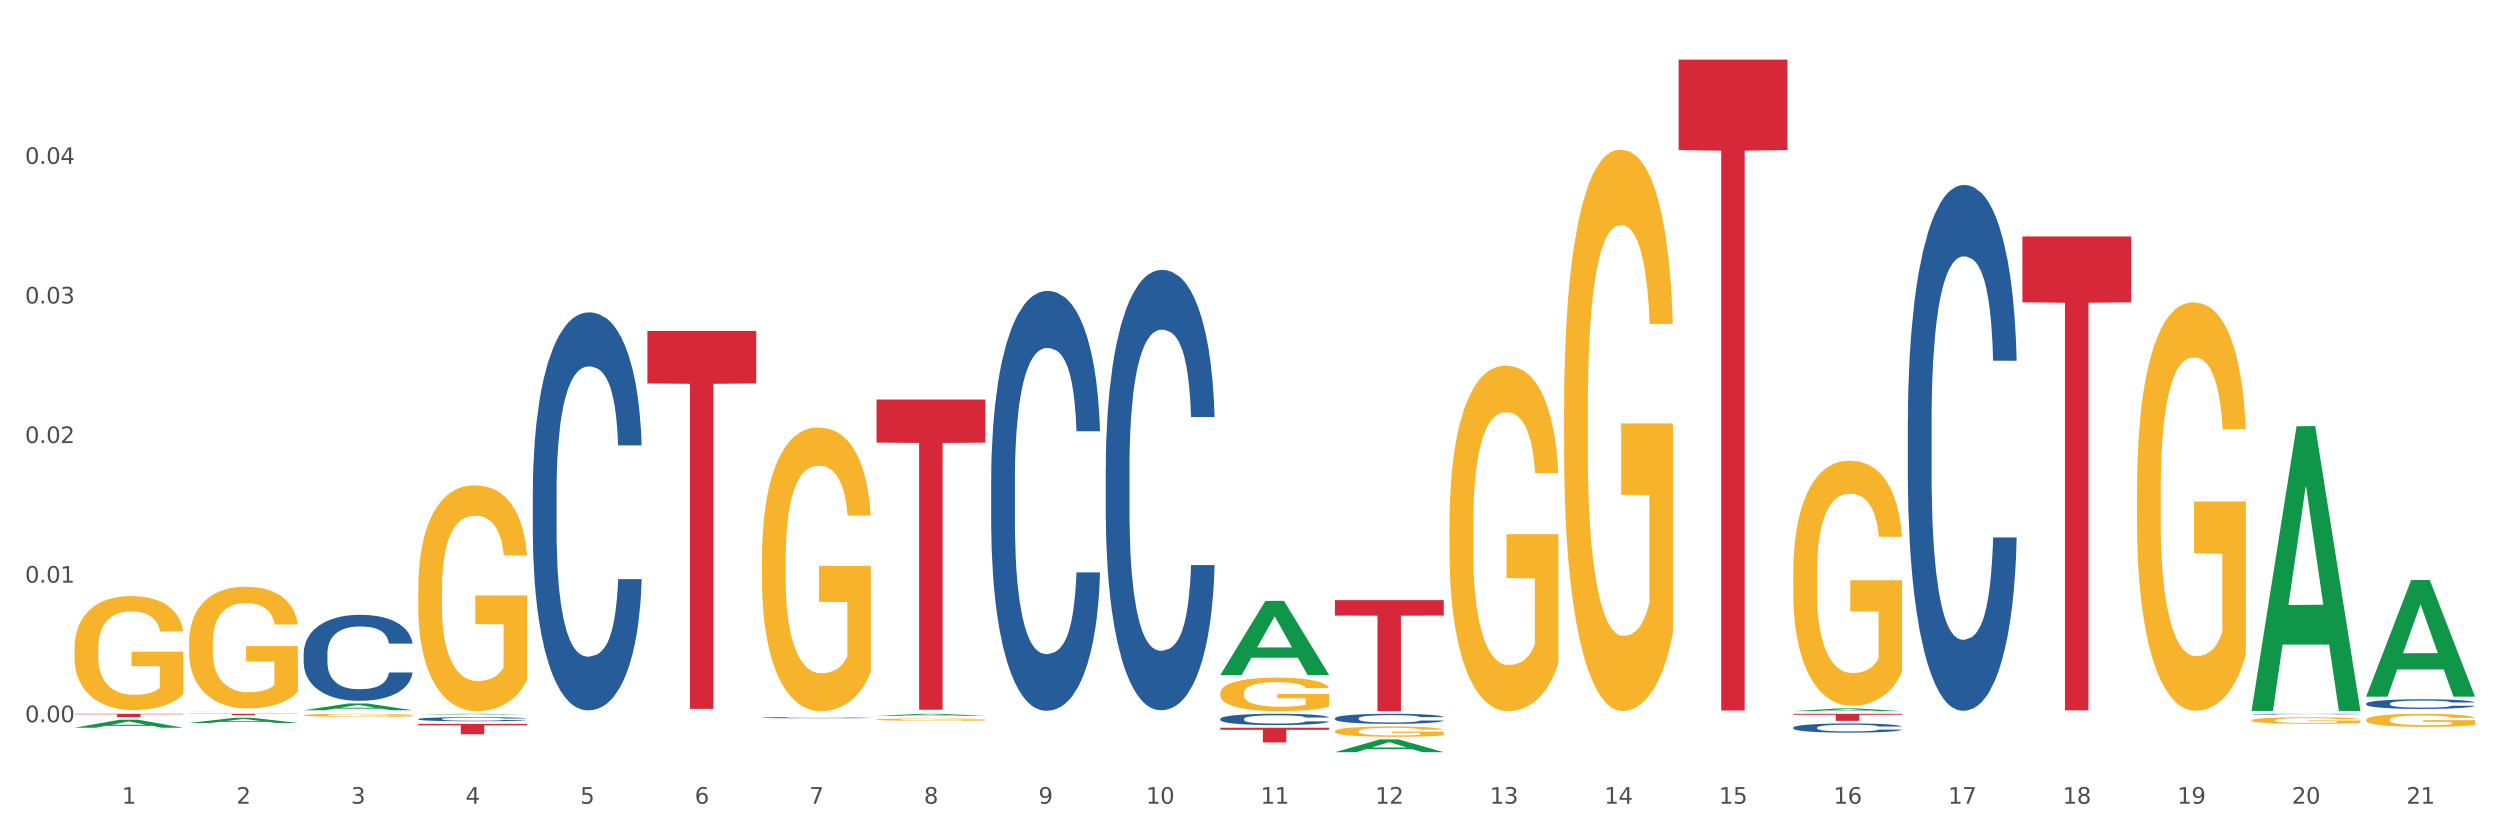 <?xml version="1.0" encoding="utf-8" standalone="no"?>
<!DOCTYPE svg PUBLIC "-//W3C//DTD SVG 1.1//EN"
  "http://www.w3.org/Graphics/SVG/1.1/DTD/svg11.dtd">
<svg xmlns:xlink="http://www.w3.org/1999/xlink" width="1080pt" height="360pt" viewBox="0 0 1080 360" xmlns="http://www.w3.org/2000/svg" version="1.1">
 <rect x="0" y="0" width="1080" height="360" fill="#333333" stroke="none"/>
 <defs>
  <style type="text/css">*{stroke-linejoin: round; stroke-linecap: butt}</style>
 </defs>
 <g id="figure_1">
  <g id="patch_1">
   <path d="M 0 360 
L 1080 360 
L 1080 0 
L 0 0 
z
" style="fill: #ffffff; stroke: #ffffff; stroke-linejoin: miter"/>
  </g>
  <g id="axes_1">
   <g id="matplotlib.axis_1">
    <g id="xtick_1">
     <g id="text_1">
      <!-- 1 -->
      <g style="fill: #4d4d4d" transform="translate(52.633 347.204) scale(0.096 -0.096)">
       <defs>
        <path id="DejaVuSans-31" d="M 794 531 
L 1825 531 
L 1825 4091 
L 703 3866 
L 703 4441 
L 1819 4666 
L 2450 4666 
L 2450 531 
L 3481 531 
L 3481 0 
L 794 0 
L 794 531 
z
" transform="scale(0.016)"/>
       </defs>
       <use xlink:href="#DejaVuSans-31"/>
      </g>
     </g>
    </g>
    <g id="xtick_2">
     <g id="text_2">
      <!-- 2 -->
      <g style="fill: #4d4d4d" transform="translate(102.133 347.204) scale(0.096 -0.096)">
       <defs>
        <path id="DejaVuSans-32" d="M 1228 531 
L 3431 531 
L 3431 0 
L 469 0 
L 469 531 
Q 828 903 1448 1529 
Q 2069 2156 2228 2338 
Q 2531 2678 2651 2914 
Q 2772 3150 2772 3378 
Q 2772 3750 2511 3984 
Q 2250 4219 1831 4219 
Q 1534 4219 1204 4116 
Q 875 4013 500 3803 
L 500 4441 
Q 881 4594 1212 4672 
Q 1544 4750 1819 4750 
Q 2544 4750 2975 4387 
Q 3406 4025 3406 3419 
Q 3406 3131 3298 2873 
Q 3191 2616 2906 2266 
Q 2828 2175 2409 1742 
Q 1991 1309 1228 531 
z
" transform="scale(0.016)"/>
       </defs>
       <use xlink:href="#DejaVuSans-32"/>
      </g>
     </g>
    </g>
    <g id="xtick_3">
     <g id="text_3">
      <!-- 3 -->
      <g style="fill: #4d4d4d" transform="translate(151.633 347.204) scale(0.096 -0.096)">
       <defs>
        <path id="DejaVuSans-33" d="M 2597 2516 
Q 3050 2419 3304 2112 
Q 3559 1806 3559 1356 
Q 3559 666 3084 287 
Q 2609 -91 1734 -91 
Q 1441 -91 1130 -33 
Q 819 25 488 141 
L 488 750 
Q 750 597 1062 519 
Q 1375 441 1716 441 
Q 2309 441 2620 675 
Q 2931 909 2931 1356 
Q 2931 1769 2642 2001 
Q 2353 2234 1838 2234 
L 1294 2234 
L 1294 2753 
L 1863 2753 
Q 2328 2753 2575 2939 
Q 2822 3125 2822 3475 
Q 2822 3834 2567 4026 
Q 2313 4219 1838 4219 
Q 1578 4219 1281 4162 
Q 984 4106 628 3988 
L 628 4550 
Q 988 4650 1302 4700 
Q 1616 4750 1894 4750 
Q 2613 4750 3031 4423 
Q 3450 4097 3450 3541 
Q 3450 3153 3228 2886 
Q 3006 2619 2597 2516 
z
" transform="scale(0.016)"/>
       </defs>
       <use xlink:href="#DejaVuSans-33"/>
      </g>
     </g>
    </g>
    <g id="xtick_4">
     <g id="text_4">
      <!-- 4 -->
      <g style="fill: #4d4d4d" transform="translate(201.133 347.204) scale(0.096 -0.096)">
       <defs>
        <path id="DejaVuSans-34" d="M 2419 4116 
L 825 1625 
L 2419 1625 
L 2419 4116 
z
M 2253 4666 
L 3047 4666 
L 3047 1625 
L 3713 1625 
L 3713 1100 
L 3047 1100 
L 3047 0 
L 2419 0 
L 2419 1100 
L 313 1100 
L 313 1709 
L 2253 4666 
z
" transform="scale(0.016)"/>
       </defs>
       <use xlink:href="#DejaVuSans-34"/>
      </g>
     </g>
    </g>
    <g id="xtick_5">
     <g id="text_5">
      <!-- 5 -->
      <g style="fill: #4d4d4d" transform="translate(250.633 347.204) scale(0.096 -0.096)">
       <defs>
        <path id="DejaVuSans-35" d="M 691 4666 
L 3169 4666 
L 3169 4134 
L 1269 4134 
L 1269 2991 
Q 1406 3038 1543 3061 
Q 1681 3084 1819 3084 
Q 2600 3084 3056 2656 
Q 3513 2228 3513 1497 
Q 3513 744 3044 326 
Q 2575 -91 1722 -91 
Q 1428 -91 1123 -41 
Q 819 9 494 109 
L 494 744 
Q 775 591 1075 516 
Q 1375 441 1709 441 
Q 2250 441 2565 725 
Q 2881 1009 2881 1497 
Q 2881 1984 2565 2268 
Q 2250 2553 1709 2553 
Q 1456 2553 1204 2497 
Q 953 2441 691 2322 
L 691 4666 
z
" transform="scale(0.016)"/>
       </defs>
       <use xlink:href="#DejaVuSans-35"/>
      </g>
     </g>
    </g>
    <g id="xtick_6">
     <g id="text_6">
      <!-- 6 -->
      <g style="fill: #4d4d4d" transform="translate(300.134 347.204) scale(0.096 -0.096)">
       <defs>
        <path id="DejaVuSans-36" d="M 2113 2584 
Q 1688 2584 1439 2293 
Q 1191 2003 1191 1497 
Q 1191 994 1439 701 
Q 1688 409 2113 409 
Q 2538 409 2786 701 
Q 3034 994 3034 1497 
Q 3034 2003 2786 2293 
Q 2538 2584 2113 2584 
z
M 3366 4563 
L 3366 3988 
Q 3128 4100 2886 4159 
Q 2644 4219 2406 4219 
Q 1781 4219 1451 3797 
Q 1122 3375 1075 2522 
Q 1259 2794 1537 2939 
Q 1816 3084 2150 3084 
Q 2853 3084 3261 2657 
Q 3669 2231 3669 1497 
Q 3669 778 3244 343 
Q 2819 -91 2113 -91 
Q 1303 -91 875 529 
Q 447 1150 447 2328 
Q 447 3434 972 4092 
Q 1497 4750 2381 4750 
Q 2619 4750 2861 4703 
Q 3103 4656 3366 4563 
z
" transform="scale(0.016)"/>
       </defs>
       <use xlink:href="#DejaVuSans-36"/>
      </g>
     </g>
    </g>
    <g id="xtick_7">
     <g id="text_7">
      <!-- 7 -->
      <g style="fill: #4d4d4d" transform="translate(349.634 347.204) scale(0.096 -0.096)">
       <defs>
        <path id="DejaVuSans-37" d="M 525 4666 
L 3525 4666 
L 3525 4397 
L 1831 0 
L 1172 0 
L 2766 4134 
L 525 4134 
L 525 4666 
z
" transform="scale(0.016)"/>
       </defs>
       <use xlink:href="#DejaVuSans-37"/>
      </g>
     </g>
    </g>
    <g id="xtick_8">
     <g id="text_8">
      <!-- 8 -->
      <g style="fill: #4d4d4d" transform="translate(399.134 347.204) scale(0.096 -0.096)">
       <defs>
        <path id="DejaVuSans-38" d="M 2034 2216 
Q 1584 2216 1326 1975 
Q 1069 1734 1069 1313 
Q 1069 891 1326 650 
Q 1584 409 2034 409 
Q 2484 409 2743 651 
Q 3003 894 3003 1313 
Q 3003 1734 2745 1975 
Q 2488 2216 2034 2216 
z
M 1403 2484 
Q 997 2584 770 2862 
Q 544 3141 544 3541 
Q 544 4100 942 4425 
Q 1341 4750 2034 4750 
Q 2731 4750 3128 4425 
Q 3525 4100 3525 3541 
Q 3525 3141 3298 2862 
Q 3072 2584 2669 2484 
Q 3125 2378 3379 2068 
Q 3634 1759 3634 1313 
Q 3634 634 3220 271 
Q 2806 -91 2034 -91 
Q 1263 -91 848 271 
Q 434 634 434 1313 
Q 434 1759 690 2068 
Q 947 2378 1403 2484 
z
M 1172 3481 
Q 1172 3119 1398 2916 
Q 1625 2713 2034 2713 
Q 2441 2713 2670 2916 
Q 2900 3119 2900 3481 
Q 2900 3844 2670 4047 
Q 2441 4250 2034 4250 
Q 1625 4250 1398 4047 
Q 1172 3844 1172 3481 
z
" transform="scale(0.016)"/>
       </defs>
       <use xlink:href="#DejaVuSans-38"/>
      </g>
     </g>
    </g>
    <g id="xtick_9">
     <g id="text_9">
      <!-- 9 -->
      <g style="fill: #4d4d4d" transform="translate(448.634 347.204) scale(0.096 -0.096)">
       <defs>
        <path id="DejaVuSans-39" d="M 703 97 
L 703 672 
Q 941 559 1184 500 
Q 1428 441 1663 441 
Q 2288 441 2617 861 
Q 2947 1281 2994 2138 
Q 2813 1869 2534 1725 
Q 2256 1581 1919 1581 
Q 1219 1581 811 2004 
Q 403 2428 403 3163 
Q 403 3881 828 4315 
Q 1253 4750 1959 4750 
Q 2769 4750 3195 4129 
Q 3622 3509 3622 2328 
Q 3622 1225 3098 567 
Q 2575 -91 1691 -91 
Q 1453 -91 1209 -44 
Q 966 3 703 97 
z
M 1959 2075 
Q 2384 2075 2632 2365 
Q 2881 2656 2881 3163 
Q 2881 3666 2632 3958 
Q 2384 4250 1959 4250 
Q 1534 4250 1286 3958 
Q 1038 3666 1038 3163 
Q 1038 2656 1286 2365 
Q 1534 2075 1959 2075 
z
" transform="scale(0.016)"/>
       </defs>
       <use xlink:href="#DejaVuSans-39"/>
      </g>
     </g>
    </g>
    <g id="xtick_10">
     <g id="text_10">
      <!-- 10 -->
      <g style="fill: #4d4d4d" transform="translate(495.079 347.204) scale(0.096 -0.096)">
       <defs>
        <path id="DejaVuSans-30" d="M 2034 4250 
Q 1547 4250 1301 3770 
Q 1056 3291 1056 2328 
Q 1056 1369 1301 889 
Q 1547 409 2034 409 
Q 2525 409 2770 889 
Q 3016 1369 3016 2328 
Q 3016 3291 2770 3770 
Q 2525 4250 2034 4250 
z
M 2034 4750 
Q 2819 4750 3233 4129 
Q 3647 3509 3647 2328 
Q 3647 1150 3233 529 
Q 2819 -91 2034 -91 
Q 1250 -91 836 529 
Q 422 1150 422 2328 
Q 422 3509 836 4129 
Q 1250 4750 2034 4750 
z
" transform="scale(0.016)"/>
       </defs>
       <use xlink:href="#DejaVuSans-31"/>
       <use xlink:href="#DejaVuSans-30" transform="translate(63.623 0)"/>
      </g>
     </g>
    </g>
    <g id="xtick_11">
     <g id="text_11">
      <!-- 11 -->
      <g style="fill: #4d4d4d" transform="translate(544.58 347.204) scale(0.096 -0.096)">
       <use xlink:href="#DejaVuSans-31"/>
       <use xlink:href="#DejaVuSans-31" transform="translate(63.623 0)"/>
      </g>
     </g>
    </g>
    <g id="xtick_12">
     <g id="text_12">
      <!-- 12 -->
      <g style="fill: #4d4d4d" transform="translate(594.08 347.204) scale(0.096 -0.096)">
       <use xlink:href="#DejaVuSans-31"/>
       <use xlink:href="#DejaVuSans-32" transform="translate(63.623 0)"/>
      </g>
     </g>
    </g>
    <g id="xtick_13">
     <g id="text_13">
      <!-- 13 -->
      <g style="fill: #4d4d4d" transform="translate(643.58 347.204) scale(0.096 -0.096)">
       <use xlink:href="#DejaVuSans-31"/>
       <use xlink:href="#DejaVuSans-33" transform="translate(63.623 0)"/>
      </g>
     </g>
    </g>
    <g id="xtick_14">
     <g id="text_14">
      <!-- 14 -->
      <g style="fill: #4d4d4d" transform="translate(693.08 347.204) scale(0.096 -0.096)">
       <use xlink:href="#DejaVuSans-31"/>
       <use xlink:href="#DejaVuSans-34" transform="translate(63.623 0)"/>
      </g>
     </g>
    </g>
    <g id="xtick_15">
     <g id="text_15">
      <!-- 15 -->
      <g style="fill: #4d4d4d" transform="translate(742.58 347.204) scale(0.096 -0.096)">
       <use xlink:href="#DejaVuSans-31"/>
       <use xlink:href="#DejaVuSans-35" transform="translate(63.623 0)"/>
      </g>
     </g>
    </g>
    <g id="xtick_16">
     <g id="text_16">
      <!-- 16 -->
      <g style="fill: #4d4d4d" transform="translate(792.08 347.204) scale(0.096 -0.096)">
       <use xlink:href="#DejaVuSans-31"/>
       <use xlink:href="#DejaVuSans-36" transform="translate(63.623 0)"/>
      </g>
     </g>
    </g>
    <g id="xtick_17">
     <g id="text_17">
      <!-- 17 -->
      <g style="fill: #4d4d4d" transform="translate(841.58 347.204) scale(0.096 -0.096)">
       <use xlink:href="#DejaVuSans-31"/>
       <use xlink:href="#DejaVuSans-37" transform="translate(63.623 0)"/>
      </g>
     </g>
    </g>
    <g id="xtick_18">
     <g id="text_18">
      <!-- 18 -->
      <g style="fill: #4d4d4d" transform="translate(891.08 347.204) scale(0.096 -0.096)">
       <use xlink:href="#DejaVuSans-31"/>
       <use xlink:href="#DejaVuSans-38" transform="translate(63.623 0)"/>
      </g>
     </g>
    </g>
    <g id="xtick_19">
     <g id="text_19">
      <!-- 19 -->
      <g style="fill: #4d4d4d" transform="translate(940.58 347.204) scale(0.096 -0.096)">
       <use xlink:href="#DejaVuSans-31"/>
       <use xlink:href="#DejaVuSans-39" transform="translate(63.623 0)"/>
      </g>
     </g>
    </g>
    <g id="xtick_20">
     <g id="text_20">
      <!-- 20 -->
      <g style="fill: #4d4d4d" transform="translate(990.08 347.204) scale(0.096 -0.096)">
       <use xlink:href="#DejaVuSans-32"/>
       <use xlink:href="#DejaVuSans-30" transform="translate(63.623 0)"/>
      </g>
     </g>
    </g>
    <g id="xtick_21">
     <g id="text_21">
      <!-- 21 -->
      <g style="fill: #4d4d4d" transform="translate(1039.58 347.204) scale(0.096 -0.096)">
       <use xlink:href="#DejaVuSans-32"/>
       <use xlink:href="#DejaVuSans-31" transform="translate(63.623 0)"/>
      </g>
     </g>
    </g>
    <g id="xtick_22"/>
    <g id="xtick_23"/>
    <g id="xtick_24"/>
    <g id="xtick_25"/>
    <g id="xtick_26"/>
    <g id="xtick_27"/>
    <g id="xtick_28"/>
    <g id="xtick_29"/>
    <g id="xtick_30"/>
    <g id="xtick_31"/>
    <g id="xtick_32"/>
    <g id="xtick_33"/>
    <g id="xtick_34"/>
    <g id="xtick_35"/>
    <g id="xtick_36"/>
    <g id="xtick_37"/>
    <g id="xtick_38"/>
    <g id="xtick_39"/>
    <g id="xtick_40"/>
    <g id="xtick_41"/>
   </g>
   <g id="matplotlib.axis_2">
    <g id="ytick_1">
     <g id="text_22">
      <!-- 0.00 -->
      <g style="fill: #4d4d4d" transform="translate(10.8 312) scale(0.096 -0.096)">
       <defs>
        <path id="DejaVuSans-2e" d="M 684 794 
L 1344 794 
L 1344 0 
L 684 0 
L 684 794 
z
" transform="scale(0.016)"/>
       </defs>
       <use xlink:href="#DejaVuSans-30"/>
       <use xlink:href="#DejaVuSans-2e" transform="translate(63.623 0)"/>
       <use xlink:href="#DejaVuSans-30" transform="translate(95.41 0)"/>
       <use xlink:href="#DejaVuSans-30" transform="translate(159.033 0)"/>
      </g>
     </g>
    </g>
    <g id="ytick_2">
     <g id="text_23">
      <!-- 0.01 -->
      <g style="fill: #4d4d4d" transform="translate(10.8 251.701) scale(0.096 -0.096)">
       <use xlink:href="#DejaVuSans-30"/>
       <use xlink:href="#DejaVuSans-2e" transform="translate(63.623 0)"/>
       <use xlink:href="#DejaVuSans-30" transform="translate(95.41 0)"/>
       <use xlink:href="#DejaVuSans-31" transform="translate(159.033 0)"/>
      </g>
     </g>
    </g>
    <g id="ytick_3">
     <g id="text_24">
      <!-- 0.02 -->
      <g style="fill: #4d4d4d" transform="translate(10.8 191.403) scale(0.096 -0.096)">
       <use xlink:href="#DejaVuSans-30"/>
       <use xlink:href="#DejaVuSans-2e" transform="translate(63.623 0)"/>
       <use xlink:href="#DejaVuSans-30" transform="translate(95.41 0)"/>
       <use xlink:href="#DejaVuSans-32" transform="translate(159.033 0)"/>
      </g>
     </g>
    </g>
    <g id="ytick_4">
     <g id="text_25">
      <!-- 0.03 -->
      <g style="fill: #4d4d4d" transform="translate(10.8 131.104) scale(0.096 -0.096)">
       <use xlink:href="#DejaVuSans-30"/>
       <use xlink:href="#DejaVuSans-2e" transform="translate(63.623 0)"/>
       <use xlink:href="#DejaVuSans-30" transform="translate(95.41 0)"/>
       <use xlink:href="#DejaVuSans-33" transform="translate(159.033 0)"/>
      </g>
     </g>
    </g>
    <g id="ytick_5">
     <g id="text_26">
      <!-- 0.04 -->
      <g style="fill: #4d4d4d" transform="translate(10.8 70.805) scale(0.096 -0.096)">
       <use xlink:href="#DejaVuSans-30"/>
       <use xlink:href="#DejaVuSans-2e" transform="translate(63.623 0)"/>
       <use xlink:href="#DejaVuSans-30" transform="translate(95.41 0)"/>
       <use xlink:href="#DejaVuSans-34" transform="translate(159.033 0)"/>
      </g>
     </g>
    </g>
    <g id="ytick_6"/>
    <g id="ytick_7"/>
    <g id="ytick_8"/>
    <g id="ytick_9"/>
    <g id="ytick_10"/>
   </g>
   <g id="PolyCollection_1">
    <path d="M 32.175 314.366 
L 32.223 314.362 
L 51.615 310.936 
L 59.663 310.932 
L 79.2 314.372 
L 69.892 314.372 
L 65.674 313.571 
L 45.652 313.571 
L 45.507 313.584 
L 41.435 314.372 
L 32.175 314.372 
L 32.175 314.366 
L 48.173 313.093 
L 63.153 313.09 
L 55.736 311.666 
L 55.639 311.659 
L 55.542 311.669 
L 48.125 313.09 
L 48.173 313.093 
L 32.175 314.366 
z
" clip-path="url(#pd21e388a48)" style="fill: #109648"/>
    <path d="M 477.675 202.065 
L 477.731 201.891 
L 477.731 197.026 
L 477.897 190.423 
L 478.509 178.259 
L 479.287 169.05 
L 480.621 158.277 
L 481.344 153.759 
L 482.289 148.72 
L 484.234 140.553 
L 486.457 133.602 
L 488.014 129.779 
L 489.181 127.347 
L 491.794 123.003 
L 493.294 121.091 
L 494.851 119.527 
L 496.185 118.485 
L 498.408 117.268 
L 500.187 116.747 
L 502.244 116.573 
L 503.967 116.747 
L 506.246 117.442 
L 509.581 119.527 
L 510.859 120.744 
L 512.582 122.829 
L 514.361 125.609 
L 515.806 128.389 
L 517.474 132.386 
L 519.197 137.599 
L 520.865 144.202 
L 522.032 150.283 
L 522.977 156.713 
L 523.811 164.532 
L 524.422 173.046 
L 524.7 180.171 
L 514.528 180.171 
L 514.25 173.742 
L 513.694 166.791 
L 513.138 162.099 
L 512.527 158.277 
L 511.582 153.932 
L 510.748 151.152 
L 509.359 147.851 
L 508.08 145.766 
L 507.024 144.549 
L 505.745 143.507 
L 503.022 142.464 
L 501.076 142.464 
L 499.853 142.812 
L 498.353 143.68 
L 497.074 144.897 
L 495.573 146.982 
L 494.406 149.241 
L 493.239 152.195 
L 492.572 154.28 
L 491.571 158.103 
L 490.904 161.231 
L 490.015 166.617 
L 489.515 170.44 
L 488.625 180.345 
L 488.236 187.643 
L 488.069 192.682 
L 487.958 198.242 
L 487.958 225.349 
L 488.292 237.513 
L 488.57 242.726 
L 489.014 248.634 
L 489.848 256.279 
L 491.071 263.751 
L 492.349 269.138 
L 493.406 272.439 
L 494.406 274.872 
L 495.407 276.783 
L 496.63 278.521 
L 497.63 279.563 
L 499.131 280.606 
L 500.91 281.127 
L 502.299 281.127 
L 505.134 280.258 
L 506.413 279.39 
L 507.635 278.173 
L 508.969 276.262 
L 510.026 274.177 
L 510.637 272.613 
L 511.637 269.311 
L 512.416 265.836 
L 513.083 261.84 
L 513.527 258.364 
L 514.028 253.151 
L 514.417 247.243 
L 514.528 244.116 
L 524.7 244.116 
L 524.478 250.371 
L 524.089 256.453 
L 523.31 264.62 
L 522.699 269.311 
L 521.754 275.046 
L 520.753 279.911 
L 519.364 285.298 
L 518.085 289.294 
L 516.751 292.769 
L 515.306 295.897 
L 512.694 300.241 
L 511.749 301.458 
L 509.748 303.543 
L 508.191 304.759 
L 505.912 305.975 
L 503.578 306.671 
L 501.132 306.844 
L 498.964 306.497 
L 496.574 305.454 
L 495.073 304.412 
L 493.406 302.848 
L 491.46 300.415 
L 489.626 297.461 
L 487.903 293.986 
L 486.291 289.989 
L 484.79 285.471 
L 482.844 278 
L 481.399 270.702 
L 480.343 263.925 
L 479.62 258.191 
L 478.898 250.892 
L 478.509 245.853 
L 477.897 233.69 
L 477.675 222.395 
L 477.675 202.065 
z
" clip-path="url(#pd21e388a48)" style="fill: #255c99"/>
    <path d="M 428.175 207.18 
L 428.231 207.014 
L 428.231 202.376 
L 428.397 196.081 
L 429.009 184.484 
L 429.787 175.704 
L 431.121 165.434 
L 431.844 161.126 
L 432.789 156.322 
L 434.734 148.536 
L 436.957 141.91 
L 438.514 138.266 
L 439.681 135.946 
L 442.294 131.805 
L 443.794 129.983 
L 445.351 128.492 
L 446.685 127.498 
L 448.908 126.338 
L 450.687 125.841 
L 452.744 125.675 
L 454.467 125.841 
L 456.746 126.504 
L 460.081 128.492 
L 461.359 129.651 
L 463.082 131.639 
L 464.861 134.29 
L 466.306 136.94 
L 467.974 140.75 
L 469.697 145.72 
L 471.365 152.015 
L 472.532 157.813 
L 473.477 163.943 
L 474.311 171.397 
L 474.922 179.515 
L 475.2 186.307 
L 465.028 186.307 
L 464.75 180.177 
L 464.194 173.551 
L 463.638 169.078 
L 463.027 165.434 
L 462.082 161.292 
L 461.248 158.642 
L 459.859 155.494 
L 458.58 153.506 
L 457.524 152.347 
L 456.245 151.353 
L 453.522 150.359 
L 451.576 150.359 
L 450.353 150.69 
L 448.853 151.518 
L 447.574 152.678 
L 446.073 154.666 
L 444.906 156.819 
L 443.739 159.636 
L 443.072 161.623 
L 442.071 165.268 
L 441.404 168.25 
L 440.515 173.385 
L 440.015 177.03 
L 439.125 186.472 
L 438.736 193.43 
L 438.569 198.234 
L 438.458 203.535 
L 438.458 229.378 
L 438.792 240.974 
L 439.07 245.944 
L 439.514 251.576 
L 440.348 258.865 
L 441.571 265.989 
L 442.849 271.124 
L 443.906 274.272 
L 444.906 276.591 
L 445.907 278.413 
L 447.13 280.07 
L 448.13 281.064 
L 449.631 282.058 
L 451.41 282.555 
L 452.799 282.555 
L 455.634 281.726 
L 456.913 280.898 
L 458.135 279.738 
L 459.469 277.916 
L 460.526 275.928 
L 461.137 274.437 
L 462.137 271.29 
L 462.916 267.977 
L 463.583 264.166 
L 464.027 260.853 
L 464.528 255.883 
L 464.917 250.251 
L 465.028 247.269 
L 475.2 247.269 
L 474.978 253.233 
L 474.589 259.031 
L 473.81 266.817 
L 473.199 271.29 
L 472.254 276.756 
L 471.253 281.395 
L 469.864 286.53 
L 468.585 290.34 
L 467.251 293.654 
L 465.806 296.636 
L 463.194 300.777 
L 462.249 301.937 
L 460.248 303.925 
L 458.691 305.084 
L 456.412 306.244 
L 454.078 306.906 
L 451.632 307.072 
L 449.464 306.741 
L 447.074 305.747 
L 445.573 304.753 
L 443.906 303.262 
L 441.96 300.943 
L 440.126 298.126 
L 438.403 294.813 
L 436.791 291.003 
L 435.29 286.696 
L 433.344 279.573 
L 431.899 272.615 
L 430.843 266.154 
L 430.12 260.688 
L 429.398 253.73 
L 429.009 248.926 
L 428.397 237.33 
L 428.175 226.562 
L 428.175 207.18 
z
" clip-path="url(#pd21e388a48)" style="fill: #255c99"/>
    <path d="M 329.175 310.026 
L 329.231 310.025 
L 329.231 310.012 
L 329.397 309.994 
L 330.009 309.961 
L 330.787 309.936 
L 332.121 309.907 
L 332.844 309.894 
L 333.789 309.881 
L 335.734 309.858 
L 337.957 309.839 
L 339.514 309.829 
L 340.681 309.822 
L 343.294 309.811 
L 344.794 309.805 
L 346.351 309.801 
L 347.685 309.798 
L 349.908 309.795 
L 351.687 309.794 
L 353.744 309.793 
L 355.467 309.794 
L 357.746 309.795 
L 361.081 309.801 
L 362.359 309.804 
L 364.082 309.81 
L 365.861 309.818 
L 367.306 309.825 
L 368.974 309.836 
L 370.697 309.85 
L 372.365 309.868 
L 373.532 309.885 
L 374.477 309.902 
L 375.311 309.924 
L 375.922 309.947 
L 376.2 309.966 
L 366.028 309.966 
L 365.75 309.949 
L 365.194 309.93 
L 364.638 309.917 
L 364.027 309.907 
L 363.082 309.895 
L 362.248 309.887 
L 360.859 309.878 
L 359.58 309.873 
L 358.524 309.869 
L 357.245 309.866 
L 354.522 309.864 
L 352.576 309.864 
L 351.353 309.865 
L 349.853 309.867 
L 348.574 309.87 
L 347.073 309.876 
L 345.906 309.882 
L 344.739 309.89 
L 344.072 309.896 
L 343.071 309.906 
L 342.404 309.915 
L 341.515 309.929 
L 341.015 309.94 
L 340.125 309.967 
L 339.736 309.987 
L 339.569 310 
L 339.458 310.016 
L 339.458 310.089 
L 339.792 310.122 
L 340.07 310.137 
L 340.514 310.153 
L 341.348 310.174 
L 342.571 310.194 
L 343.849 310.209 
L 344.906 310.218 
L 345.906 310.224 
L 346.907 310.229 
L 348.13 310.234 
L 349.13 310.237 
L 350.631 310.24 
L 352.41 310.241 
L 353.799 310.241 
L 356.634 310.239 
L 357.913 310.236 
L 359.135 310.233 
L 360.469 310.228 
L 361.526 310.222 
L 362.137 310.218 
L 363.137 310.209 
L 363.916 310.2 
L 364.583 310.189 
L 365.027 310.179 
L 365.528 310.165 
L 365.917 310.149 
L 366.028 310.14 
L 376.2 310.14 
L 375.978 310.157 
L 375.589 310.174 
L 374.81 310.196 
L 374.199 310.209 
L 373.254 310.225 
L 372.253 310.238 
L 370.864 310.253 
L 369.585 310.263 
L 368.251 310.273 
L 366.806 310.281 
L 364.194 310.293 
L 363.249 310.297 
L 361.248 310.302 
L 359.691 310.306 
L 357.412 310.309 
L 355.078 310.311 
L 352.632 310.311 
L 350.464 310.31 
L 348.074 310.307 
L 346.573 310.305 
L 344.906 310.3 
L 342.96 310.294 
L 341.126 310.286 
L 339.403 310.276 
L 337.791 310.265 
L 336.29 310.253 
L 334.344 310.233 
L 332.899 310.213 
L 331.843 310.194 
L 331.12 310.179 
L 330.398 310.159 
L 330.009 310.145 
L 329.397 310.112 
L 329.175 310.081 
L 329.175 310.026 
z
" clip-path="url(#pd21e388a48)" style="fill: #255c99"/>
    <path d="M 230.175 212.196 
L 230.231 212.039 
L 230.231 207.642 
L 230.397 201.675 
L 231.009 190.682 
L 231.787 182.36 
L 233.121 172.623 
L 233.844 168.541 
L 234.789 163.987 
L 236.734 156.606 
L 238.957 150.325 
L 240.514 146.87 
L 241.681 144.671 
L 244.294 140.746 
L 245.794 139.018 
L 247.351 137.605 
L 248.685 136.663 
L 250.908 135.563 
L 252.687 135.092 
L 254.744 134.935 
L 256.467 135.092 
L 258.746 135.72 
L 262.081 137.605 
L 263.359 138.704 
L 265.082 140.588 
L 266.861 143.101 
L 268.306 145.614 
L 269.974 149.225 
L 271.697 153.936 
L 273.365 159.904 
L 274.532 165.4 
L 275.477 171.21 
L 276.311 178.277 
L 276.922 185.971 
L 277.2 192.41 
L 267.028 192.41 
L 266.75 186.599 
L 266.194 180.318 
L 265.638 176.078 
L 265.027 172.623 
L 264.082 168.698 
L 263.248 166.185 
L 261.859 163.201 
L 260.58 161.317 
L 259.524 160.218 
L 258.245 159.276 
L 255.522 158.333 
L 253.576 158.333 
L 252.353 158.647 
L 250.853 159.433 
L 249.574 160.532 
L 248.073 162.416 
L 246.906 164.458 
L 245.739 167.127 
L 245.072 169.012 
L 244.071 172.466 
L 243.404 175.293 
L 242.515 180.161 
L 242.015 183.616 
L 241.125 192.567 
L 240.736 199.162 
L 240.569 203.716 
L 240.458 208.741 
L 240.458 233.239 
L 240.792 244.231 
L 241.07 248.942 
L 241.514 254.281 
L 242.348 261.191 
L 243.571 267.943 
L 244.849 272.811 
L 245.906 275.795 
L 246.906 277.993 
L 247.907 279.721 
L 249.13 281.291 
L 250.13 282.233 
L 251.631 283.175 
L 253.41 283.647 
L 254.799 283.647 
L 257.634 282.861 
L 258.913 282.076 
L 260.135 280.977 
L 261.469 279.25 
L 262.526 277.365 
L 263.137 275.952 
L 264.137 272.968 
L 264.916 269.828 
L 265.583 266.216 
L 266.027 263.075 
L 266.528 258.364 
L 266.917 253.025 
L 267.028 250.198 
L 277.2 250.198 
L 276.978 255.852 
L 276.589 261.348 
L 275.81 268.728 
L 275.199 272.968 
L 274.254 278.15 
L 273.253 282.547 
L 271.864 287.415 
L 270.585 291.027 
L 269.251 294.168 
L 267.806 296.994 
L 265.194 300.92 
L 264.249 302.02 
L 262.248 303.904 
L 260.691 305.003 
L 258.412 306.102 
L 256.078 306.731 
L 253.632 306.888 
L 251.464 306.574 
L 249.074 305.631 
L 247.573 304.689 
L 245.906 303.276 
L 243.96 301.077 
L 242.126 298.408 
L 240.403 295.267 
L 238.791 291.655 
L 237.29 287.572 
L 235.344 280.82 
L 233.899 274.225 
L 232.843 268.1 
L 232.12 262.918 
L 231.398 256.323 
L 231.009 251.769 
L 230.397 240.776 
L 230.175 230.569 
L 230.175 212.196 
z
" clip-path="url(#pd21e388a48)" style="fill: #255c99"/>
    <path d="M 180.675 310.615 
L 180.731 310.614 
L 180.731 310.569 
L 180.897 310.507 
L 181.509 310.394 
L 182.287 310.309 
L 183.621 310.209 
L 184.344 310.167 
L 185.289 310.12 
L 187.234 310.044 
L 189.457 309.98 
L 191.014 309.944 
L 192.181 309.922 
L 194.794 309.881 
L 196.294 309.863 
L 197.851 309.849 
L 199.185 309.839 
L 201.408 309.828 
L 203.187 309.823 
L 205.244 309.821 
L 206.967 309.823 
L 209.246 309.83 
L 212.581 309.849 
L 213.859 309.86 
L 215.582 309.88 
L 217.361 309.905 
L 218.806 309.931 
L 220.474 309.968 
L 222.197 310.017 
L 223.865 310.078 
L 225.032 310.135 
L 225.977 310.194 
L 226.811 310.267 
L 227.422 310.346 
L 227.7 310.412 
L 217.528 310.412 
L 217.25 310.352 
L 216.694 310.288 
L 216.138 310.244 
L 215.527 310.209 
L 214.582 310.168 
L 213.748 310.143 
L 212.359 310.112 
L 211.08 310.093 
L 210.024 310.081 
L 208.745 310.072 
L 206.022 310.062 
L 204.076 310.062 
L 202.853 310.065 
L 201.353 310.073 
L 200.074 310.085 
L 198.573 310.104 
L 197.406 310.125 
L 196.239 310.152 
L 195.572 310.172 
L 194.571 310.207 
L 193.904 310.236 
L 193.015 310.286 
L 192.515 310.322 
L 191.625 310.414 
L 191.236 310.481 
L 191.069 310.528 
L 190.958 310.58 
L 190.958 310.832 
L 191.292 310.945 
L 191.57 310.993 
L 192.014 311.048 
L 192.848 311.119 
L 194.071 311.188 
L 195.349 311.238 
L 196.406 311.269 
L 197.406 311.291 
L 198.407 311.309 
L 199.63 311.325 
L 200.63 311.335 
L 202.131 311.345 
L 203.91 311.35 
L 205.299 311.35 
L 208.134 311.341 
L 209.412 311.333 
L 210.635 311.322 
L 211.969 311.304 
L 213.026 311.285 
L 213.637 311.27 
L 214.637 311.24 
L 215.416 311.208 
L 216.083 311.17 
L 216.527 311.138 
L 217.028 311.09 
L 217.417 311.035 
L 217.528 311.006 
L 227.7 311.006 
L 227.478 311.064 
L 227.089 311.12 
L 226.31 311.196 
L 225.699 311.24 
L 224.754 311.293 
L 223.753 311.338 
L 222.364 311.388 
L 221.085 311.425 
L 219.751 311.458 
L 218.306 311.487 
L 215.694 311.527 
L 214.749 311.538 
L 212.748 311.558 
L 211.191 311.569 
L 208.912 311.58 
L 206.578 311.587 
L 204.132 311.588 
L 201.964 311.585 
L 199.574 311.575 
L 198.073 311.566 
L 196.406 311.551 
L 194.46 311.529 
L 192.626 311.501 
L 190.903 311.469 
L 189.291 311.432 
L 187.79 311.39 
L 185.844 311.32 
L 184.399 311.253 
L 183.343 311.19 
L 182.62 311.137 
L 181.898 311.069 
L 181.509 311.022 
L 180.897 310.909 
L 180.675 310.804 
L 180.675 310.615 
z
" clip-path="url(#pd21e388a48)" style="fill: #255c99"/>
    <path d="M 131.175 282.297 
L 131.231 282.263 
L 131.231 281.313 
L 131.397 280.024 
L 132.009 277.649 
L 132.787 275.851 
L 134.121 273.748 
L 134.844 272.866 
L 135.789 271.882 
L 137.734 270.288 
L 139.957 268.931 
L 141.514 268.185 
L 142.681 267.71 
L 145.294 266.862 
L 146.794 266.488 
L 148.351 266.183 
L 149.685 265.98 
L 151.908 265.742 
L 153.687 265.64 
L 155.744 265.606 
L 157.467 265.64 
L 159.746 265.776 
L 163.081 266.183 
L 164.359 266.421 
L 166.082 266.828 
L 167.861 267.37 
L 169.306 267.913 
L 170.974 268.693 
L 172.697 269.711 
L 174.365 271 
L 175.532 272.188 
L 176.477 273.443 
L 177.311 274.969 
L 177.922 276.632 
L 178.2 278.023 
L 168.028 278.023 
L 167.75 276.767 
L 167.194 275.41 
L 166.638 274.494 
L 166.027 273.748 
L 165.082 272.9 
L 164.248 272.357 
L 162.859 271.713 
L 161.58 271.306 
L 160.524 271.068 
L 159.245 270.865 
L 156.522 270.661 
L 154.576 270.661 
L 153.353 270.729 
L 151.853 270.899 
L 150.574 271.136 
L 149.073 271.543 
L 147.906 271.984 
L 146.739 272.561 
L 146.072 272.968 
L 145.071 273.714 
L 144.404 274.325 
L 143.515 275.376 
L 143.015 276.123 
L 142.125 278.056 
L 141.736 279.481 
L 141.569 280.465 
L 141.458 281.551 
L 141.458 286.843 
L 141.792 289.217 
L 142.07 290.235 
L 142.514 291.389 
L 143.348 292.881 
L 144.571 294.34 
L 145.849 295.392 
L 146.906 296.036 
L 147.906 296.511 
L 148.907 296.884 
L 150.13 297.223 
L 151.13 297.427 
L 152.631 297.631 
L 154.41 297.732 
L 155.799 297.732 
L 158.634 297.563 
L 159.912 297.393 
L 161.135 297.156 
L 162.469 296.782 
L 163.526 296.375 
L 164.137 296.07 
L 165.137 295.425 
L 165.916 294.747 
L 166.583 293.967 
L 167.027 293.288 
L 167.528 292.271 
L 167.917 291.117 
L 168.028 290.507 
L 178.2 290.507 
L 177.978 291.728 
L 177.589 292.915 
L 176.81 294.51 
L 176.199 295.425 
L 175.254 296.545 
L 174.253 297.495 
L 172.864 298.546 
L 171.585 299.327 
L 170.251 300.005 
L 168.806 300.616 
L 166.194 301.464 
L 165.249 301.701 
L 163.248 302.108 
L 161.691 302.346 
L 159.412 302.583 
L 157.078 302.719 
L 154.632 302.753 
L 152.464 302.685 
L 150.074 302.482 
L 148.573 302.278 
L 146.906 301.973 
L 144.96 301.498 
L 143.126 300.921 
L 141.403 300.243 
L 139.791 299.462 
L 138.29 298.58 
L 136.344 297.122 
L 134.899 295.697 
L 133.843 294.374 
L 133.12 293.254 
L 132.398 291.83 
L 132.009 290.846 
L 131.397 288.471 
L 131.175 286.266 
L 131.175 282.297 
z
" clip-path="url(#pd21e388a48)" style="fill: #255c99"/>
    <path d="M 81.675 307.199 
L 81.731 307.199 
L 81.731 307.198 
L 81.897 307.197 
L 82.509 307.194 
L 83.287 307.192 
L 84.621 307.19 
L 85.344 307.189 
L 86.289 307.187 
L 88.234 307.186 
L 90.457 307.184 
L 92.014 307.183 
L 93.181 307.183 
L 95.794 307.182 
L 97.294 307.181 
L 98.851 307.181 
L 100.185 307.181 
L 102.408 307.18 
L 104.187 307.18 
L 106.244 307.18 
L 107.967 307.18 
L 110.246 307.18 
L 113.581 307.181 
L 114.859 307.181 
L 116.582 307.182 
L 118.361 307.182 
L 119.806 307.183 
L 121.474 307.184 
L 123.197 307.185 
L 124.865 307.186 
L 126.032 307.188 
L 126.977 307.189 
L 127.811 307.191 
L 128.422 307.193 
L 128.7 307.194 
L 118.528 307.194 
L 118.25 307.193 
L 117.694 307.191 
L 117.138 307.19 
L 116.527 307.19 
L 115.582 307.189 
L 114.748 307.188 
L 113.359 307.187 
L 112.08 307.187 
L 111.024 307.186 
L 109.745 307.186 
L 107.022 307.186 
L 105.076 307.186 
L 103.853 307.186 
L 102.353 307.186 
L 101.074 307.187 
L 99.573 307.187 
L 98.406 307.188 
L 97.239 307.188 
L 96.572 307.189 
L 95.571 307.189 
L 94.904 307.19 
L 94.015 307.191 
L 93.515 307.192 
L 92.625 307.194 
L 92.236 307.196 
L 92.069 307.197 
L 91.958 307.198 
L 91.958 307.204 
L 92.292 307.207 
L 92.57 307.208 
L 93.014 307.21 
L 93.848 307.211 
L 95.071 307.213 
L 96.349 307.214 
L 97.406 307.215 
L 98.406 307.215 
L 99.407 307.216 
L 100.63 307.216 
L 101.63 307.216 
L 103.131 307.217 
L 104.91 307.217 
L 106.299 307.217 
L 109.134 307.217 
L 110.412 307.216 
L 111.635 307.216 
L 112.969 307.216 
L 114.026 307.215 
L 114.637 307.215 
L 115.638 307.214 
L 116.416 307.213 
L 117.083 307.213 
L 117.527 307.212 
L 118.028 307.211 
L 118.417 307.209 
L 118.528 307.209 
L 128.7 307.209 
L 128.478 307.21 
L 128.089 307.211 
L 127.31 307.213 
L 126.699 307.214 
L 125.754 307.215 
L 124.753 307.217 
L 123.364 307.218 
L 122.085 307.219 
L 120.751 307.219 
L 119.306 307.22 
L 116.694 307.221 
L 115.749 307.221 
L 113.748 307.222 
L 112.191 307.222 
L 109.912 307.222 
L 107.578 307.223 
L 105.132 307.223 
L 102.964 307.222 
L 100.574 307.222 
L 99.073 307.222 
L 97.406 307.222 
L 95.46 307.221 
L 93.626 307.22 
L 91.903 307.22 
L 90.291 307.219 
L 88.79 307.218 
L 86.844 307.216 
L 85.399 307.215 
L 84.343 307.213 
L 83.62 307.212 
L 82.898 307.21 
L 82.509 307.209 
L 81.897 307.206 
L 81.675 307.204 
L 81.675 307.199 
z
" clip-path="url(#pd21e388a48)" style="fill: #255c99"/>
    <path d="M 32.175 308.353 
L 79.2 308.353 
L 79.2 308.554 
L 60.702 308.556 
L 60.702 309.802 
L 50.562 309.802 
L 50.562 308.556 
L 32.175 308.554 
L 32.175 308.354 
L 32.175 308.353 
z
" clip-path="url(#pd21e388a48)" style="fill: #d62839"/>
    <path d="M 81.675 308.353 
L 128.7 308.353 
L 128.7 308.439 
L 110.202 308.439 
L 110.202 308.97 
L 100.062 308.97 
L 100.062 308.439 
L 81.675 308.439 
L 81.675 308.354 
L 81.675 308.353 
z
" clip-path="url(#pd21e388a48)" style="fill: #d62839"/>
    <path d="M 180.675 312.719 
L 227.7 312.719 
L 227.7 313.343 
L 209.202 313.347 
L 209.202 317.207 
L 199.062 317.207 
L 199.062 313.347 
L 180.675 313.343 
L 180.675 312.723 
L 180.675 312.719 
z
" clip-path="url(#pd21e388a48)" style="fill: #d62839"/>
    <path d="M 279.675 142.965 
L 326.7 142.965 
L 326.7 165.652 
L 308.202 165.806 
L 308.202 306.224 
L 298.062 306.224 
L 298.062 165.806 
L 279.675 165.652 
L 279.675 143.118 
L 279.675 142.965 
z
" clip-path="url(#pd21e388a48)" style="fill: #d62839"/>
    <path d="M 378.675 172.598 
L 425.7 172.598 
L 425.7 191.221 
L 407.202 191.346 
L 407.202 306.602 
L 397.062 306.602 
L 397.062 191.346 
L 378.675 191.221 
L 378.675 172.724 
L 378.675 172.598 
z
" clip-path="url(#pd21e388a48)" style="fill: #d62839"/>
    <path d="M 527.175 314.373 
L 574.2 314.373 
L 574.2 315.258 
L 555.702 315.264 
L 555.702 320.737 
L 545.562 320.737 
L 545.562 315.264 
L 527.175 315.258 
L 527.175 314.379 
L 527.175 314.373 
z
" clip-path="url(#pd21e388a48)" style="fill: #d62839"/>
    <path d="M 576.675 259.268 
L 623.7 259.268 
L 623.7 265.933 
L 605.202 265.978 
L 605.202 307.223 
L 595.062 307.223 
L 595.062 265.978 
L 576.675 265.933 
L 576.675 259.313 
L 576.675 259.268 
z
" clip-path="url(#pd21e388a48)" style="fill: #d62839"/>
    <path d="M 725.175 25.759 
L 772.2 25.759 
L 772.2 64.834 
L 753.702 65.098 
L 753.702 306.94 
L 743.562 306.94 
L 743.562 65.098 
L 725.175 64.834 
L 725.175 26.024 
L 725.175 25.759 
z
" clip-path="url(#pd21e388a48)" style="fill: #d62839"/>
    <path d="M 32.175 280.258 
L 32.231 280.213 
L 32.231 278.595 
L 32.342 277.202 
L 32.897 273.831 
L 33.73 271.045 
L 34.34 269.562 
L 34.951 268.349 
L 35.673 267.135 
L 36.561 265.877 
L 38.171 264.035 
L 39.17 263.091 
L 40.392 262.102 
L 42.613 260.664 
L 44.223 259.855 
L 45.888 259.181 
L 48.609 258.372 
L 50.385 258.013 
L 52.273 257.743 
L 54.549 257.563 
L 56.27 257.519 
L 60.046 257.653 
L 63.266 258.058 
L 64.82 258.372 
L 66.819 258.912 
L 67.874 259.271 
L 69.595 259.99 
L 71.372 260.934 
L 72.593 261.743 
L 74.425 263.271 
L 75.813 264.799 
L 77.09 266.686 
L 77.756 267.989 
L 78.256 269.203 
L 78.7 270.596 
L 79.144 272.798 
L 69.151 272.798 
L 68.762 271.225 
L 68.152 269.742 
L 67.263 268.304 
L 66.486 267.405 
L 65.154 266.282 
L 63.932 265.563 
L 62.655 265.023 
L 61.101 264.574 
L 59.879 264.349 
L 58.158 264.169 
L 54.771 264.214 
L 52.495 264.574 
L 50.941 265.023 
L 49.941 265.428 
L 49.053 265.877 
L 48.054 266.506 
L 46.888 267.45 
L 46.055 268.304 
L 45.222 269.382 
L 44.556 270.461 
L 43.945 271.719 
L 43.445 273.067 
L 43.057 274.46 
L 42.724 276.168 
L 42.446 278.999 
L 42.446 285.156 
L 42.557 286.549 
L 42.835 288.391 
L 43.168 289.785 
L 43.723 291.447 
L 44.223 292.571 
L 45.167 294.188 
L 46.221 295.537 
L 47.054 296.39 
L 47.887 297.11 
L 49.331 298.098 
L 50.941 298.907 
L 52.329 299.401 
L 54.216 299.851 
L 55.493 300.031 
L 56.604 300.12 
L 59.324 300.12 
L 61.267 299.986 
L 63.432 299.671 
L 65.098 299.267 
L 66.486 298.772 
L 68.041 297.963 
L 69.04 297.199 
L 69.04 287.807 
L 56.826 287.762 
L 56.826 281.516 
L 79.2 281.516 
L 79.2 299.851 
L 78.256 300.794 
L 77.201 301.648 
L 76.091 302.412 
L 74.425 303.356 
L 72.427 304.255 
L 70.65 304.884 
L 68.762 305.423 
L 66.542 305.917 
L 63.655 306.367 
L 61.878 306.547 
L 59.657 306.681 
L 57.048 306.726 
L 54.771 306.637 
L 52.551 306.412 
L 50.219 306.007 
L 47.943 305.423 
L 46.221 304.839 
L 44.5 304.12 
L 42.668 303.176 
L 41.225 302.277 
L 40.114 301.469 
L 38.893 300.435 
L 37.56 299.087 
L 36.561 297.873 
L 35.673 296.615 
L 34.729 294.997 
L 34.063 293.604 
L 33.396 291.852 
L 33.008 290.548 
L 32.564 288.526 
L 32.231 285.695 
L 32.175 280.258 
z
" clip-path="url(#pd21e388a48)" style="fill: #f7b32b"/>
    <path d="M 774.675 308.353 
L 821.7 308.353 
L 821.7 308.778 
L 803.202 308.78 
L 803.202 311.409 
L 793.062 311.409 
L 793.062 308.78 
L 774.675 308.778 
L 774.675 308.356 
L 774.675 308.353 
z
" clip-path="url(#pd21e388a48)" style="fill: #d62839"/>
    <path d="M 576.675 310.306 
L 576.731 310.302 
L 576.731 310.191 
L 576.897 310.04 
L 577.509 309.762 
L 578.287 309.552 
L 579.621 309.306 
L 580.344 309.203 
L 581.289 309.087 
L 583.234 308.901 
L 585.457 308.742 
L 587.014 308.655 
L 588.181 308.599 
L 590.794 308.5 
L 592.294 308.456 
L 593.851 308.42 
L 595.185 308.397 
L 597.408 308.369 
L 599.187 308.357 
L 601.244 308.353 
L 602.967 308.357 
L 605.246 308.373 
L 608.581 308.42 
L 609.859 308.448 
L 611.582 308.496 
L 613.361 308.559 
L 614.806 308.623 
L 616.474 308.714 
L 618.197 308.833 
L 619.865 308.984 
L 621.032 309.123 
L 621.977 309.27 
L 622.811 309.449 
L 623.422 309.643 
L 623.7 309.806 
L 613.528 309.806 
L 613.25 309.659 
L 612.694 309.5 
L 612.138 309.393 
L 611.527 309.306 
L 610.582 309.206 
L 609.748 309.143 
L 608.359 309.068 
L 607.08 309.02 
L 606.024 308.992 
L 604.745 308.968 
L 602.022 308.944 
L 600.076 308.944 
L 598.853 308.952 
L 597.353 308.972 
L 596.074 309 
L 594.573 309.048 
L 593.406 309.099 
L 592.239 309.167 
L 591.572 309.214 
L 590.571 309.302 
L 589.904 309.373 
L 589.015 309.496 
L 588.515 309.584 
L 587.625 309.81 
L 587.236 309.977 
L 587.069 310.092 
L 586.958 310.219 
L 586.958 310.838 
L 587.292 311.116 
L 587.57 311.235 
L 588.014 311.37 
L 588.848 311.545 
L 590.071 311.716 
L 591.349 311.839 
L 592.406 311.914 
L 593.406 311.97 
L 594.407 312.013 
L 595.63 312.053 
L 596.63 312.077 
L 598.131 312.101 
L 599.91 312.113 
L 601.299 312.113 
L 604.134 312.093 
L 605.413 312.073 
L 606.635 312.045 
L 607.969 312.001 
L 609.026 311.954 
L 609.637 311.918 
L 610.638 311.843 
L 611.416 311.763 
L 612.083 311.672 
L 612.527 311.592 
L 613.028 311.473 
L 613.417 311.338 
L 613.528 311.267 
L 623.7 311.267 
L 623.478 311.41 
L 623.089 311.549 
L 622.31 311.735 
L 621.699 311.843 
L 620.754 311.974 
L 619.753 312.085 
L 618.364 312.208 
L 617.085 312.299 
L 615.751 312.379 
L 614.306 312.45 
L 611.694 312.549 
L 610.749 312.577 
L 608.748 312.625 
L 607.191 312.652 
L 604.912 312.68 
L 602.578 312.696 
L 600.132 312.7 
L 597.964 312.692 
L 595.574 312.668 
L 594.073 312.645 
L 592.406 312.609 
L 590.46 312.553 
L 588.626 312.486 
L 586.903 312.406 
L 585.291 312.315 
L 583.79 312.212 
L 581.844 312.041 
L 580.399 311.874 
L 579.343 311.72 
L 578.62 311.589 
L 577.898 311.422 
L 577.509 311.307 
L 576.897 311.029 
L 576.675 310.771 
L 576.675 310.306 
z
" clip-path="url(#pd21e388a48)" style="fill: #255c99"/>
    <path d="M 824.175 181.973 
L 824.231 181.765 
L 824.231 175.956 
L 824.397 168.072 
L 825.009 153.549 
L 825.787 142.553 
L 827.121 129.689 
L 827.844 124.295 
L 828.789 118.278 
L 830.734 108.527 
L 832.957 100.228 
L 834.514 95.664 
L 835.681 92.759 
L 838.294 87.572 
L 839.794 85.29 
L 841.351 83.423 
L 842.685 82.178 
L 844.908 80.725 
L 846.687 80.103 
L 848.744 79.896 
L 850.467 80.103 
L 852.746 80.933 
L 856.081 83.423 
L 857.359 84.875 
L 859.082 87.365 
L 860.861 90.684 
L 862.306 94.004 
L 863.974 98.776 
L 865.697 105 
L 867.365 112.884 
L 868.532 120.145 
L 869.477 127.822 
L 870.311 137.158 
L 870.922 147.324 
L 871.2 155.831 
L 861.028 155.831 
L 860.75 148.154 
L 860.194 139.855 
L 859.638 134.254 
L 859.027 129.689 
L 858.082 124.502 
L 857.248 121.183 
L 855.859 117.241 
L 854.58 114.751 
L 853.524 113.299 
L 852.245 112.054 
L 849.522 110.809 
L 847.576 110.809 
L 846.353 111.224 
L 844.853 112.261 
L 843.574 113.714 
L 842.073 116.203 
L 840.906 118.901 
L 839.739 122.428 
L 839.072 124.917 
L 838.071 129.482 
L 837.404 133.216 
L 836.515 139.648 
L 836.015 144.212 
L 835.125 156.038 
L 834.736 164.752 
L 834.569 170.769 
L 834.458 177.408 
L 834.458 209.774 
L 834.792 224.297 
L 835.07 230.521 
L 835.514 237.575 
L 836.348 246.704 
L 837.571 255.626 
L 838.849 262.057 
L 839.906 265.999 
L 840.906 268.904 
L 841.907 271.186 
L 843.13 273.261 
L 844.13 274.506 
L 845.631 275.751 
L 847.41 276.373 
L 848.799 276.373 
L 851.634 275.336 
L 852.913 274.298 
L 854.135 272.846 
L 855.469 270.564 
L 856.526 268.074 
L 857.137 266.207 
L 858.138 262.265 
L 858.916 258.115 
L 859.583 253.343 
L 860.027 249.194 
L 860.528 242.97 
L 860.917 235.916 
L 861.028 232.181 
L 871.2 232.181 
L 870.978 239.65 
L 870.589 246.912 
L 869.81 256.663 
L 869.199 262.265 
L 868.254 269.111 
L 867.253 274.921 
L 865.864 281.352 
L 864.585 286.124 
L 863.251 290.274 
L 861.806 294.008 
L 859.194 299.195 
L 858.249 300.647 
L 856.248 303.137 
L 854.691 304.589 
L 852.412 306.042 
L 850.078 306.872 
L 847.632 307.079 
L 845.464 306.664 
L 843.074 305.419 
L 841.573 304.175 
L 839.906 302.307 
L 837.96 299.403 
L 836.126 295.876 
L 834.403 291.726 
L 832.791 286.954 
L 831.29 281.56 
L 829.344 272.639 
L 827.899 263.925 
L 826.843 255.833 
L 826.12 248.987 
L 825.398 240.273 
L 825.009 234.256 
L 824.397 219.733 
L 824.175 206.247 
L 824.175 181.973 
z
" clip-path="url(#pd21e388a48)" style="fill: #255c99"/>
    <path d="M 81.675 277.77 
L 81.731 277.722 
L 81.731 275.993 
L 81.842 274.505 
L 82.397 270.904 
L 83.23 267.927 
L 83.84 266.343 
L 84.451 265.046 
L 85.173 263.75 
L 86.061 262.405 
L 87.671 260.437 
L 88.67 259.429 
L 89.892 258.372 
L 92.113 256.836 
L 93.723 255.972 
L 95.388 255.251 
L 98.109 254.387 
L 99.885 254.003 
L 101.773 253.715 
L 104.049 253.523 
L 105.77 253.475 
L 109.546 253.619 
L 112.766 254.051 
L 114.32 254.387 
L 116.319 254.963 
L 117.374 255.347 
L 119.095 256.116 
L 120.872 257.124 
L 122.093 257.988 
L 123.925 259.621 
L 125.313 261.253 
L 126.59 263.27 
L 127.256 264.662 
L 127.756 265.958 
L 128.2 267.447 
L 128.644 269.8 
L 118.651 269.8 
L 118.262 268.119 
L 117.652 266.535 
L 116.763 264.998 
L 115.986 264.038 
L 114.654 262.838 
L 113.432 262.069 
L 112.155 261.493 
L 110.601 261.013 
L 109.379 260.773 
L 107.658 260.581 
L 104.271 260.629 
L 101.995 261.013 
L 100.441 261.493 
L 99.441 261.925 
L 98.553 262.405 
L 97.554 263.078 
L 96.388 264.086 
L 95.555 264.998 
L 94.722 266.151 
L 94.056 267.303 
L 93.445 268.647 
L 92.945 270.088 
L 92.557 271.576 
L 92.224 273.401 
L 91.946 276.425 
L 91.946 283.003 
L 92.057 284.492 
L 92.335 286.46 
L 92.668 287.949 
L 93.223 289.725 
L 93.723 290.926 
L 94.667 292.654 
L 95.721 294.094 
L 96.554 295.007 
L 97.387 295.775 
L 98.831 296.831 
L 100.441 297.696 
L 101.829 298.224 
L 103.716 298.704 
L 104.993 298.896 
L 106.104 298.992 
L 108.824 298.992 
L 110.767 298.848 
L 112.932 298.512 
L 114.598 298.08 
L 115.986 297.551 
L 117.541 296.687 
L 118.54 295.871 
L 118.54 285.836 
L 106.326 285.788 
L 106.326 279.114 
L 128.7 279.114 
L 128.7 298.704 
L 127.756 299.712 
L 126.701 300.624 
L 125.591 301.441 
L 123.925 302.449 
L 121.927 303.409 
L 120.15 304.081 
L 118.262 304.657 
L 116.042 305.186 
L 113.155 305.666 
L 111.378 305.858 
L 109.157 306.002 
L 106.548 306.05 
L 104.271 305.954 
L 102.051 305.714 
L 99.719 305.282 
L 97.443 304.657 
L 95.721 304.033 
L 94 303.265 
L 92.168 302.257 
L 90.725 301.297 
L 89.614 300.432 
L 88.393 299.328 
L 87.06 297.888 
L 86.061 296.591 
L 85.173 295.247 
L 84.229 293.518 
L 83.563 292.03 
L 82.896 290.157 
L 82.508 288.765 
L 82.064 286.604 
L 81.731 283.579 
L 81.675 277.77 
z
" clip-path="url(#pd21e388a48)" style="fill: #f7b32b"/>
    <path d="M 131.175 308.959 
L 131.231 308.958 
L 131.231 308.915 
L 131.342 308.878 
L 131.897 308.788 
L 132.73 308.714 
L 133.34 308.674 
L 133.951 308.642 
L 134.673 308.609 
L 135.561 308.576 
L 137.171 308.527 
L 138.17 308.501 
L 139.392 308.475 
L 141.613 308.437 
L 143.223 308.415 
L 144.888 308.397 
L 147.609 308.376 
L 149.385 308.366 
L 151.273 308.359 
L 153.549 308.354 
L 155.27 308.353 
L 159.046 308.357 
L 162.266 308.367 
L 163.82 308.376 
L 165.819 308.39 
L 166.874 308.4 
L 168.595 308.419 
L 170.372 308.444 
L 171.593 308.466 
L 173.425 308.506 
L 174.813 308.547 
L 176.09 308.597 
L 176.756 308.632 
L 177.256 308.664 
L 177.7 308.702 
L 178.144 308.76 
L 168.151 308.76 
L 167.762 308.718 
L 167.152 308.679 
L 166.263 308.64 
L 165.486 308.616 
L 164.154 308.587 
L 162.932 308.567 
L 161.655 308.553 
L 160.101 308.541 
L 158.879 308.535 
L 157.158 308.53 
L 153.771 308.531 
L 151.495 308.541 
L 149.941 308.553 
L 148.941 308.564 
L 148.053 308.576 
L 147.054 308.593 
L 145.888 308.618 
L 145.055 308.64 
L 144.222 308.669 
L 143.556 308.698 
L 142.945 308.731 
L 142.445 308.767 
L 142.057 308.805 
L 141.724 308.85 
L 141.446 308.926 
L 141.446 309.09 
L 141.557 309.127 
L 141.835 309.176 
L 142.168 309.213 
L 142.723 309.257 
L 143.223 309.287 
L 144.167 309.33 
L 145.221 309.366 
L 146.054 309.389 
L 146.887 309.408 
L 148.331 309.435 
L 149.941 309.456 
L 151.329 309.469 
L 153.216 309.481 
L 154.493 309.486 
L 155.604 309.489 
L 158.324 309.489 
L 160.267 309.485 
L 162.432 309.477 
L 164.098 309.466 
L 165.486 309.453 
L 167.041 309.431 
L 168.04 309.411 
L 168.04 309.16 
L 155.826 309.159 
L 155.826 308.993 
L 178.2 308.993 
L 178.2 309.481 
L 177.256 309.507 
L 176.201 309.529 
L 175.091 309.55 
L 173.425 309.575 
L 171.427 309.599 
L 169.65 309.616 
L 167.762 309.63 
L 165.542 309.643 
L 162.655 309.655 
L 160.878 309.66 
L 158.657 309.663 
L 156.048 309.665 
L 153.771 309.662 
L 151.551 309.656 
L 149.219 309.645 
L 146.943 309.63 
L 145.221 309.614 
L 143.5 309.595 
L 141.668 309.57 
L 140.225 309.546 
L 139.114 309.524 
L 137.893 309.497 
L 136.56 309.461 
L 135.561 309.429 
L 134.673 309.395 
L 133.729 309.352 
L 133.063 309.315 
L 132.396 309.268 
L 132.008 309.233 
L 131.564 309.179 
L 131.231 309.104 
L 131.175 308.959 
z
" clip-path="url(#pd21e388a48)" style="fill: #f7b32b"/>
    <path d="M 180.675 254.736 
L 180.731 254.647 
L 180.731 251.439 
L 180.842 248.676 
L 181.397 241.993 
L 182.23 236.468 
L 182.84 233.527 
L 183.451 231.121 
L 184.173 228.715 
L 185.061 226.22 
L 186.671 222.567 
L 187.67 220.695 
L 188.892 218.735 
L 191.113 215.883 
L 192.723 214.279 
L 194.388 212.943 
L 197.109 211.339 
L 198.885 210.626 
L 200.773 210.091 
L 203.049 209.735 
L 204.77 209.645 
L 208.546 209.913 
L 211.766 210.715 
L 213.32 211.339 
L 215.319 212.408 
L 216.374 213.121 
L 218.095 214.547 
L 219.872 216.418 
L 221.093 218.022 
L 222.925 221.052 
L 224.313 224.081 
L 225.59 227.824 
L 226.256 230.408 
L 226.756 232.814 
L 227.2 235.577 
L 227.644 239.943 
L 217.651 239.943 
L 217.262 236.824 
L 216.652 233.884 
L 215.763 231.032 
L 214.986 229.25 
L 213.654 227.022 
L 212.432 225.596 
L 211.155 224.527 
L 209.601 223.636 
L 208.379 223.19 
L 206.658 222.834 
L 203.271 222.923 
L 200.995 223.636 
L 199.441 224.527 
L 198.441 225.329 
L 197.553 226.22 
L 196.554 227.468 
L 195.388 229.339 
L 194.555 231.032 
L 193.722 233.171 
L 193.056 235.31 
L 192.445 237.805 
L 191.945 240.478 
L 191.557 243.24 
L 191.224 246.627 
L 190.946 252.241 
L 190.946 264.449 
L 191.057 267.211 
L 191.335 270.865 
L 191.668 273.628 
L 192.223 276.925 
L 192.723 279.152 
L 193.667 282.36 
L 194.721 285.034 
L 195.554 286.727 
L 196.387 288.153 
L 197.831 290.113 
L 199.441 291.717 
L 200.829 292.697 
L 202.716 293.589 
L 203.993 293.945 
L 205.104 294.123 
L 207.824 294.123 
L 209.767 293.856 
L 211.932 293.232 
L 213.598 292.43 
L 214.986 291.45 
L 216.541 289.846 
L 217.54 288.331 
L 217.54 269.707 
L 205.326 269.617 
L 205.326 257.231 
L 227.7 257.231 
L 227.7 293.589 
L 226.756 295.46 
L 225.701 297.153 
L 224.591 298.668 
L 222.925 300.539 
L 220.927 302.321 
L 219.15 303.569 
L 217.262 304.638 
L 215.042 305.619 
L 212.155 306.51 
L 210.378 306.866 
L 208.157 307.133 
L 205.548 307.223 
L 203.271 307.044 
L 201.051 306.599 
L 198.719 305.797 
L 196.443 304.638 
L 194.721 303.48 
L 193 302.054 
L 191.168 300.183 
L 189.725 298.401 
L 188.614 296.797 
L 187.393 294.747 
L 186.06 292.074 
L 185.061 289.668 
L 184.173 287.172 
L 183.229 283.964 
L 182.563 281.202 
L 181.896 277.727 
L 181.508 275.142 
L 181.064 271.132 
L 180.731 265.518 
L 180.675 254.736 
z
" clip-path="url(#pd21e388a48)" style="fill: #f7b32b"/>
    <path d="M 329.175 241.303 
L 329.231 241.191 
L 329.231 237.162 
L 329.342 233.692 
L 329.897 225.298 
L 330.73 218.359 
L 331.34 214.666 
L 331.951 211.644 
L 332.673 208.622 
L 333.561 205.489 
L 335.171 200.9 
L 336.17 198.55 
L 337.392 196.087 
L 339.613 192.506 
L 341.223 190.492 
L 342.888 188.813 
L 345.609 186.798 
L 347.385 185.903 
L 349.273 185.231 
L 351.549 184.784 
L 353.27 184.672 
L 357.046 185.008 
L 360.266 186.015 
L 361.82 186.798 
L 363.819 188.141 
L 364.874 189.037 
L 366.595 190.827 
L 368.372 193.178 
L 369.593 195.192 
L 371.425 198.997 
L 372.813 202.803 
L 374.09 207.503 
L 374.756 210.749 
L 375.256 213.771 
L 375.7 217.24 
L 376.144 222.724 
L 366.151 222.724 
L 365.762 218.807 
L 365.152 215.114 
L 364.263 211.532 
L 363.486 209.294 
L 362.154 206.496 
L 360.932 204.705 
L 359.655 203.362 
L 358.101 202.243 
L 356.879 201.683 
L 355.158 201.236 
L 351.771 201.348 
L 349.495 202.243 
L 347.941 203.362 
L 346.941 204.369 
L 346.053 205.489 
L 345.054 207.055 
L 343.888 209.406 
L 343.055 211.532 
L 342.222 214.218 
L 341.556 216.904 
L 340.945 220.038 
L 340.445 223.396 
L 340.057 226.865 
L 339.724 231.118 
L 339.446 238.169 
L 339.446 253.502 
L 339.557 256.971 
L 339.835 261.56 
L 340.168 265.029 
L 340.723 269.17 
L 341.223 271.968 
L 342.167 275.997 
L 343.221 279.355 
L 344.054 281.481 
L 344.887 283.272 
L 346.331 285.734 
L 347.941 287.749 
L 349.329 288.98 
L 351.216 290.099 
L 352.493 290.547 
L 353.604 290.771 
L 356.324 290.771 
L 358.267 290.435 
L 360.432 289.651 
L 362.098 288.644 
L 363.486 287.413 
L 365.041 285.398 
L 366.04 283.496 
L 366.04 260.105 
L 353.826 259.993 
L 353.826 244.436 
L 376.2 244.436 
L 376.2 290.099 
L 375.256 292.449 
L 374.201 294.576 
L 373.091 296.478 
L 371.425 298.829 
L 369.427 301.067 
L 367.65 302.634 
L 365.762 303.977 
L 363.542 305.208 
L 360.655 306.327 
L 358.878 306.775 
L 356.657 307.111 
L 354.048 307.223 
L 351.771 306.999 
L 349.551 306.439 
L 347.219 305.432 
L 344.943 303.977 
L 343.221 302.522 
L 341.5 300.731 
L 339.668 298.381 
L 338.225 296.143 
L 337.114 294.128 
L 335.893 291.554 
L 334.56 288.196 
L 333.561 285.175 
L 332.673 282.041 
L 331.729 278.012 
L 331.063 274.542 
L 330.396 270.178 
L 330.008 266.932 
L 329.564 261.896 
L 329.231 254.845 
L 329.175 241.303 
z
" clip-path="url(#pd21e388a48)" style="fill: #f7b32b"/>
    <path d="M 378.675 310.851 
L 378.731 310.85 
L 378.731 310.817 
L 378.842 310.789 
L 379.397 310.721 
L 380.23 310.665 
L 380.84 310.635 
L 381.451 310.611 
L 382.173 310.586 
L 383.061 310.561 
L 384.671 310.524 
L 385.67 310.505 
L 386.892 310.485 
L 389.113 310.456 
L 390.723 310.44 
L 392.388 310.426 
L 395.109 310.41 
L 396.885 310.403 
L 398.773 310.397 
L 401.049 310.394 
L 402.77 310.393 
L 406.546 310.395 
L 409.766 310.404 
L 411.32 310.41 
L 413.319 310.421 
L 414.374 310.428 
L 416.095 310.442 
L 417.872 310.461 
L 419.093 310.478 
L 420.925 310.509 
L 422.313 310.539 
L 423.59 310.577 
L 424.256 310.604 
L 424.756 310.628 
L 425.2 310.656 
L 425.644 310.7 
L 415.651 310.7 
L 415.262 310.669 
L 414.652 310.639 
L 413.763 310.61 
L 412.986 310.592 
L 411.654 310.569 
L 410.432 310.555 
L 409.155 310.544 
L 407.601 310.535 
L 406.379 310.53 
L 404.658 310.527 
L 401.271 310.528 
L 398.995 310.535 
L 397.441 310.544 
L 396.441 310.552 
L 395.553 310.561 
L 394.554 310.574 
L 393.388 310.593 
L 392.555 310.61 
L 391.722 310.632 
L 391.056 310.653 
L 390.445 310.679 
L 389.945 310.706 
L 389.557 310.734 
L 389.224 310.768 
L 388.946 310.825 
L 388.946 310.949 
L 389.057 310.977 
L 389.335 311.014 
L 389.668 311.042 
L 390.223 311.076 
L 390.723 311.099 
L 391.667 311.131 
L 392.721 311.158 
L 393.554 311.175 
L 394.387 311.19 
L 395.831 311.21 
L 397.441 311.226 
L 398.829 311.236 
L 400.716 311.245 
L 401.993 311.249 
L 403.104 311.251 
L 405.824 311.251 
L 407.767 311.248 
L 409.932 311.242 
L 411.598 311.233 
L 412.986 311.223 
L 414.541 311.207 
L 415.54 311.192 
L 415.54 311.003 
L 403.326 311.002 
L 403.326 310.876 
L 425.7 310.876 
L 425.7 311.245 
L 424.756 311.264 
L 423.701 311.281 
L 422.591 311.297 
L 420.925 311.316 
L 418.927 311.334 
L 417.15 311.346 
L 415.262 311.357 
L 413.042 311.367 
L 410.155 311.376 
L 408.378 311.38 
L 406.157 311.383 
L 403.548 311.384 
L 401.271 311.382 
L 399.051 311.377 
L 396.719 311.369 
L 394.443 311.357 
L 392.721 311.346 
L 391 311.331 
L 389.168 311.312 
L 387.725 311.294 
L 386.614 311.278 
L 385.393 311.257 
L 384.06 311.23 
L 383.061 311.205 
L 382.173 311.18 
L 381.229 311.147 
L 380.563 311.119 
L 379.896 311.084 
L 379.508 311.058 
L 379.064 311.017 
L 378.731 310.96 
L 378.675 310.851 
z
" clip-path="url(#pd21e388a48)" style="fill: #f7b32b"/>
    <path d="M 527.175 299.436 
L 527.231 299.423 
L 527.231 298.947 
L 527.342 298.537 
L 527.897 297.545 
L 528.73 296.726 
L 529.34 296.289 
L 529.951 295.932 
L 530.673 295.575 
L 531.561 295.205 
L 533.171 294.663 
L 534.17 294.386 
L 535.392 294.095 
L 537.613 293.672 
L 539.223 293.434 
L 540.888 293.235 
L 543.609 292.998 
L 545.385 292.892 
L 547.273 292.812 
L 549.549 292.76 
L 551.27 292.746 
L 555.046 292.786 
L 558.266 292.905 
L 559.82 292.998 
L 561.819 293.156 
L 562.874 293.262 
L 564.595 293.473 
L 566.372 293.751 
L 567.593 293.989 
L 569.425 294.439 
L 570.813 294.888 
L 572.09 295.443 
L 572.756 295.827 
L 573.256 296.184 
L 573.7 296.593 
L 574.144 297.241 
L 564.151 297.241 
L 563.762 296.779 
L 563.152 296.342 
L 562.263 295.919 
L 561.486 295.655 
L 560.154 295.324 
L 558.932 295.113 
L 557.655 294.954 
L 556.101 294.822 
L 554.879 294.756 
L 553.158 294.703 
L 549.771 294.716 
L 547.495 294.822 
L 545.941 294.954 
L 544.941 295.073 
L 544.053 295.205 
L 543.054 295.39 
L 541.888 295.668 
L 541.055 295.919 
L 540.222 296.236 
L 539.556 296.554 
L 538.945 296.924 
L 538.445 297.321 
L 538.057 297.73 
L 537.724 298.233 
L 537.446 299.066 
L 537.446 300.877 
L 537.557 301.287 
L 537.835 301.829 
L 538.168 302.239 
L 538.723 302.728 
L 539.223 303.058 
L 540.167 303.534 
L 541.221 303.931 
L 542.054 304.182 
L 542.887 304.393 
L 544.331 304.684 
L 545.941 304.922 
L 547.329 305.068 
L 549.216 305.2 
L 550.493 305.253 
L 551.604 305.279 
L 554.324 305.279 
L 556.267 305.24 
L 558.432 305.147 
L 560.098 305.028 
L 561.486 304.883 
L 563.041 304.645 
L 564.04 304.42 
L 564.04 301.657 
L 551.826 301.644 
L 551.826 299.806 
L 574.2 299.806 
L 574.2 305.2 
L 573.256 305.477 
L 572.201 305.729 
L 571.091 305.953 
L 569.425 306.231 
L 567.427 306.495 
L 565.65 306.681 
L 563.762 306.839 
L 561.542 306.985 
L 558.655 307.117 
L 556.878 307.17 
L 554.657 307.209 
L 552.048 307.223 
L 549.771 307.196 
L 547.551 307.13 
L 545.219 307.011 
L 542.943 306.839 
L 541.221 306.667 
L 539.5 306.456 
L 537.668 306.178 
L 536.225 305.914 
L 535.114 305.676 
L 533.893 305.372 
L 532.56 304.975 
L 531.561 304.618 
L 530.673 304.248 
L 529.729 303.772 
L 529.063 303.362 
L 528.396 302.847 
L 528.008 302.463 
L 527.564 301.868 
L 527.231 301.035 
L 527.175 299.436 
z
" clip-path="url(#pd21e388a48)" style="fill: #f7b32b"/>
    <path d="M 576.675 315.895 
L 576.731 315.891 
L 576.731 315.744 
L 576.842 315.617 
L 577.397 315.311 
L 578.23 315.058 
L 578.84 314.924 
L 579.451 314.814 
L 580.173 314.703 
L 581.061 314.589 
L 582.671 314.422 
L 583.67 314.336 
L 584.892 314.247 
L 587.113 314.116 
L 588.723 314.043 
L 590.388 313.981 
L 593.109 313.908 
L 594.885 313.875 
L 596.773 313.851 
L 599.049 313.835 
L 600.77 313.83 
L 604.546 313.843 
L 607.766 313.879 
L 609.32 313.908 
L 611.319 313.957 
L 612.374 313.99 
L 614.095 314.055 
L 615.872 314.141 
L 617.093 314.214 
L 618.925 314.353 
L 620.313 314.491 
L 621.59 314.663 
L 622.256 314.781 
L 622.756 314.891 
L 623.2 315.018 
L 623.644 315.217 
L 613.651 315.217 
L 613.262 315.075 
L 612.652 314.94 
L 611.763 314.81 
L 610.986 314.728 
L 609.654 314.626 
L 608.432 314.561 
L 607.155 314.512 
L 605.601 314.471 
L 604.379 314.451 
L 602.658 314.434 
L 599.271 314.438 
L 596.995 314.471 
L 595.441 314.512 
L 594.441 314.548 
L 593.553 314.589 
L 592.554 314.646 
L 591.388 314.732 
L 590.555 314.81 
L 589.722 314.907 
L 589.056 315.005 
L 588.445 315.12 
L 587.945 315.242 
L 587.557 315.368 
L 587.224 315.523 
L 586.946 315.78 
L 586.946 316.339 
L 587.057 316.466 
L 587.335 316.633 
L 587.668 316.759 
L 588.223 316.91 
L 588.723 317.012 
L 589.667 317.159 
L 590.721 317.282 
L 591.554 317.359 
L 592.387 317.424 
L 593.831 317.514 
L 595.441 317.588 
L 596.829 317.632 
L 598.716 317.673 
L 599.993 317.69 
L 601.104 317.698 
L 603.824 317.698 
L 605.767 317.685 
L 607.932 317.657 
L 609.598 317.62 
L 610.986 317.575 
L 612.541 317.502 
L 613.54 317.433 
L 613.54 316.58 
L 601.326 316.576 
L 601.326 316.009 
L 623.7 316.009 
L 623.7 317.673 
L 622.756 317.759 
L 621.701 317.836 
L 620.591 317.906 
L 618.925 317.991 
L 616.927 318.073 
L 615.15 318.13 
L 613.262 318.179 
L 611.042 318.224 
L 608.155 318.265 
L 606.378 318.281 
L 604.157 318.293 
L 601.548 318.297 
L 599.271 318.289 
L 597.051 318.269 
L 594.719 318.232 
L 592.443 318.179 
L 590.721 318.126 
L 589 318.061 
L 587.168 317.975 
L 585.725 317.894 
L 584.614 317.82 
L 583.393 317.726 
L 582.06 317.604 
L 581.061 317.494 
L 580.173 317.38 
L 579.229 317.233 
L 578.563 317.106 
L 577.896 316.947 
L 577.508 316.829 
L 577.064 316.645 
L 576.731 316.388 
L 576.675 315.895 
z
" clip-path="url(#pd21e388a48)" style="fill: #f7b32b"/>
    <path d="M 626.175 226.947 
L 626.231 226.811 
L 626.231 221.904 
L 626.342 217.679 
L 626.897 207.457 
L 627.73 199.007 
L 628.34 194.509 
L 628.951 190.83 
L 629.673 187.15 
L 630.561 183.334 
L 632.171 177.746 
L 633.17 174.883 
L 634.392 171.885 
L 636.613 167.524 
L 638.223 165.07 
L 639.888 163.026 
L 642.609 160.573 
L 644.385 159.483 
L 646.273 158.665 
L 648.549 158.12 
L 650.27 157.983 
L 654.046 158.392 
L 657.266 159.619 
L 658.82 160.573 
L 660.819 162.208 
L 661.874 163.299 
L 663.595 165.479 
L 665.372 168.341 
L 666.593 170.795 
L 668.425 175.429 
L 669.813 180.063 
L 671.09 185.787 
L 671.756 189.739 
L 672.256 193.419 
L 672.7 197.644 
L 673.144 204.322 
L 663.151 204.322 
L 662.762 199.552 
L 662.152 195.055 
L 661.263 190.693 
L 660.486 187.967 
L 659.154 184.56 
L 657.932 182.38 
L 656.655 180.744 
L 655.101 179.381 
L 653.879 178.7 
L 652.158 178.154 
L 648.771 178.291 
L 646.495 179.381 
L 644.941 180.744 
L 643.941 181.971 
L 643.053 183.334 
L 642.054 185.242 
L 640.888 188.104 
L 640.055 190.693 
L 639.222 193.964 
L 638.556 197.235 
L 637.945 201.051 
L 637.445 205.14 
L 637.057 209.365 
L 636.724 214.544 
L 636.446 223.131 
L 636.446 241.803 
L 636.557 246.028 
L 636.835 251.616 
L 637.168 255.841 
L 637.723 260.883 
L 638.223 264.291 
L 639.167 269.197 
L 640.221 273.286 
L 641.054 275.876 
L 641.887 278.056 
L 643.331 281.055 
L 644.941 283.508 
L 646.329 285.007 
L 648.216 286.37 
L 649.493 286.915 
L 650.604 287.188 
L 653.324 287.188 
L 655.267 286.779 
L 657.432 285.825 
L 659.098 284.598 
L 660.486 283.099 
L 662.041 280.646 
L 663.04 278.329 
L 663.04 249.844 
L 650.826 249.708 
L 650.826 230.763 
L 673.2 230.763 
L 673.2 286.37 
L 672.256 289.232 
L 671.201 291.822 
L 670.091 294.139 
L 668.425 297.001 
L 666.427 299.727 
L 664.65 301.635 
L 662.762 303.27 
L 660.542 304.769 
L 657.655 306.132 
L 655.878 306.677 
L 653.657 307.086 
L 651.048 307.223 
L 648.771 306.95 
L 646.551 306.269 
L 644.219 305.042 
L 641.943 303.27 
L 640.221 301.498 
L 638.5 299.318 
L 636.668 296.456 
L 635.225 293.73 
L 634.114 291.276 
L 632.893 288.142 
L 631.56 284.053 
L 630.561 280.373 
L 629.673 276.557 
L 628.729 271.65 
L 628.063 267.425 
L 627.396 262.11 
L 627.008 258.158 
L 626.564 252.024 
L 626.231 243.438 
L 626.175 226.947 
z
" clip-path="url(#pd21e388a48)" style="fill: #f7b32b"/>
    <path d="M 675.675 176.701 
L 675.731 176.48 
L 675.731 168.506 
L 675.842 161.639 
L 676.397 145.027 
L 677.23 131.294 
L 677.84 123.984 
L 678.451 118.004 
L 679.173 112.023 
L 680.061 105.822 
L 681.671 96.74 
L 682.67 92.089 
L 683.892 87.216 
L 686.113 80.128 
L 687.723 76.141 
L 689.388 72.818 
L 692.109 68.831 
L 693.885 67.059 
L 695.773 65.73 
L 698.049 64.844 
L 699.77 64.623 
L 703.546 65.287 
L 706.766 67.281 
L 708.32 68.831 
L 710.319 71.489 
L 711.374 73.261 
L 713.095 76.805 
L 714.872 81.457 
L 716.093 85.444 
L 717.925 92.975 
L 719.313 100.506 
L 720.59 109.808 
L 721.256 116.232 
L 721.756 122.212 
L 722.2 129.079 
L 722.644 139.932 
L 712.651 139.932 
L 712.262 132.18 
L 711.652 124.87 
L 710.763 117.782 
L 709.986 113.352 
L 708.654 107.815 
L 707.432 104.271 
L 706.155 101.613 
L 704.601 99.398 
L 703.379 98.291 
L 701.658 97.405 
L 698.271 97.626 
L 695.995 99.398 
L 694.441 101.613 
L 693.441 103.607 
L 692.553 105.822 
L 691.554 108.923 
L 690.388 113.574 
L 689.555 117.782 
L 688.722 123.098 
L 688.056 128.414 
L 687.445 134.616 
L 686.945 141.261 
L 686.557 148.128 
L 686.224 156.545 
L 685.946 170.499 
L 685.946 200.845 
L 686.057 207.711 
L 686.335 216.792 
L 686.668 223.659 
L 687.223 231.854 
L 687.723 237.392 
L 688.667 245.366 
L 689.721 252.011 
L 690.554 256.219 
L 691.387 259.763 
L 692.831 264.636 
L 694.441 268.623 
L 695.829 271.06 
L 697.716 273.275 
L 698.993 274.161 
L 700.104 274.604 
L 702.824 274.604 
L 704.767 273.939 
L 706.932 272.389 
L 708.598 270.395 
L 709.986 267.959 
L 711.541 263.972 
L 712.54 260.206 
L 712.54 213.913 
L 700.326 213.691 
L 700.326 182.903 
L 722.7 182.903 
L 722.7 273.275 
L 721.756 277.926 
L 720.701 282.135 
L 719.591 285.9 
L 717.925 290.552 
L 715.927 294.982 
L 714.15 298.083 
L 712.262 300.741 
L 710.042 303.177 
L 707.155 305.392 
L 705.378 306.278 
L 703.157 306.943 
L 700.548 307.164 
L 698.271 306.721 
L 696.051 305.614 
L 693.719 303.62 
L 691.443 300.741 
L 689.721 297.861 
L 688 294.317 
L 686.168 289.666 
L 684.725 285.236 
L 683.614 281.249 
L 682.393 276.154 
L 681.06 269.509 
L 680.061 263.529 
L 679.173 257.327 
L 678.229 249.353 
L 677.563 242.486 
L 676.896 233.848 
L 676.508 227.424 
L 676.064 217.457 
L 675.731 203.503 
L 675.675 176.701 
z
" clip-path="url(#pd21e388a48)" style="fill: #f7b32b"/>
    <path d="M 774.675 247.954 
L 774.731 247.857 
L 774.731 244.376 
L 774.842 241.379 
L 775.397 234.127 
L 776.23 228.132 
L 776.84 224.941 
L 777.451 222.331 
L 778.173 219.72 
L 779.061 217.013 
L 780.671 213.048 
L 781.67 211.018 
L 782.892 208.891 
L 785.113 205.797 
L 786.723 204.056 
L 788.388 202.606 
L 791.109 200.866 
L 792.885 200.092 
L 794.773 199.512 
L 797.049 199.125 
L 798.77 199.028 
L 802.546 199.319 
L 805.766 200.189 
L 807.32 200.866 
L 809.319 202.026 
L 810.374 202.799 
L 812.095 204.346 
L 813.872 206.377 
L 815.093 208.117 
L 816.925 211.405 
L 818.313 214.692 
L 819.59 218.753 
L 820.256 221.557 
L 820.756 224.168 
L 821.2 227.165 
L 821.644 231.903 
L 811.651 231.903 
L 811.262 228.519 
L 810.652 225.328 
L 809.763 222.234 
L 808.986 220.3 
L 807.654 217.883 
L 806.432 216.336 
L 805.155 215.176 
L 803.601 214.209 
L 802.379 213.725 
L 800.658 213.339 
L 797.271 213.435 
L 794.995 214.209 
L 793.441 215.176 
L 792.441 216.046 
L 791.553 217.013 
L 790.554 218.366 
L 789.388 220.397 
L 788.555 222.234 
L 787.722 224.555 
L 787.056 226.875 
L 786.445 229.583 
L 785.945 232.483 
L 785.557 235.481 
L 785.224 239.155 
L 784.946 245.246 
L 784.946 258.493 
L 785.057 261.49 
L 785.335 265.455 
L 785.668 268.452 
L 786.223 272.029 
L 786.723 274.447 
L 787.667 277.928 
L 788.721 280.828 
L 789.554 282.665 
L 790.387 284.212 
L 791.831 286.34 
L 793.441 288.08 
L 794.829 289.144 
L 796.716 290.111 
L 797.993 290.497 
L 799.104 290.691 
L 801.824 290.691 
L 803.767 290.401 
L 805.932 289.724 
L 807.598 288.854 
L 808.986 287.79 
L 810.541 286.05 
L 811.54 284.406 
L 811.54 264.198 
L 799.326 264.101 
L 799.326 250.661 
L 821.7 250.661 
L 821.7 290.111 
L 820.756 292.141 
L 819.701 293.978 
L 818.591 295.622 
L 816.925 297.652 
L 814.927 299.586 
L 813.15 300.94 
L 811.262 302.1 
L 809.042 303.164 
L 806.155 304.131 
L 804.378 304.517 
L 802.157 304.807 
L 799.548 304.904 
L 797.271 304.711 
L 795.051 304.227 
L 792.719 303.357 
L 790.443 302.1 
L 788.721 300.843 
L 787 299.296 
L 785.168 297.266 
L 783.725 295.332 
L 782.614 293.591 
L 781.393 291.367 
L 780.06 288.467 
L 779.061 285.856 
L 778.173 283.149 
L 777.229 279.668 
L 776.563 276.671 
L 775.896 272.9 
L 775.508 270.096 
L 775.064 265.745 
L 774.731 259.653 
L 774.675 247.954 
z
" clip-path="url(#pd21e388a48)" style="fill: #f7b32b"/>
    <path d="M 923.175 212.147 
L 923.231 211.985 
L 923.231 206.184 
L 923.342 201.189 
L 923.897 189.104 
L 924.73 179.113 
L 925.34 173.796 
L 925.951 169.445 
L 926.673 165.095 
L 927.561 160.583 
L 929.171 153.976 
L 930.17 150.592 
L 931.392 147.047 
L 933.613 141.891 
L 935.223 138.99 
L 936.888 136.573 
L 939.609 133.673 
L 941.385 132.384 
L 943.273 131.417 
L 945.549 130.772 
L 947.27 130.611 
L 951.046 131.095 
L 954.266 132.545 
L 955.82 133.673 
L 957.819 135.607 
L 958.874 136.896 
L 960.595 139.474 
L 962.372 142.858 
L 963.593 145.758 
L 965.425 151.237 
L 966.813 156.715 
L 968.09 163.483 
L 968.756 168.156 
L 969.256 172.507 
L 969.7 177.502 
L 970.144 185.398 
L 960.151 185.398 
L 959.762 179.758 
L 959.152 174.441 
L 958.263 169.284 
L 957.486 166.061 
L 956.154 162.033 
L 954.932 159.455 
L 953.655 157.521 
L 952.101 155.91 
L 950.879 155.104 
L 949.158 154.46 
L 945.771 154.621 
L 943.495 155.91 
L 941.941 157.521 
L 940.941 158.971 
L 940.053 160.583 
L 939.054 162.839 
L 937.888 166.223 
L 937.055 169.284 
L 936.222 173.151 
L 935.556 177.019 
L 934.945 181.531 
L 934.445 186.365 
L 934.057 191.36 
L 933.724 197.483 
L 933.446 207.635 
L 933.446 229.71 
L 933.557 234.706 
L 933.835 241.312 
L 934.168 246.308 
L 934.723 252.27 
L 935.223 256.298 
L 936.167 262.099 
L 937.221 266.933 
L 938.054 269.995 
L 938.887 272.573 
L 940.331 276.118 
L 941.941 279.018 
L 943.329 280.791 
L 945.216 282.402 
L 946.493 283.047 
L 947.604 283.369 
L 950.324 283.369 
L 952.267 282.886 
L 954.432 281.758 
L 956.098 280.307 
L 957.486 278.535 
L 959.041 275.634 
L 960.04 272.895 
L 960.04 239.217 
L 947.826 239.056 
L 947.826 216.658 
L 970.2 216.658 
L 970.2 282.402 
L 969.256 285.786 
L 968.201 288.848 
L 967.091 291.587 
L 965.425 294.971 
L 963.427 298.194 
L 961.65 300.449 
L 959.762 302.383 
L 957.542 304.156 
L 954.655 305.767 
L 952.878 306.412 
L 950.657 306.895 
L 948.048 307.056 
L 945.771 306.734 
L 943.551 305.928 
L 941.219 304.478 
L 938.943 302.383 
L 937.221 300.288 
L 935.5 297.71 
L 933.668 294.326 
L 932.225 291.104 
L 931.114 288.203 
L 929.893 284.497 
L 928.56 279.663 
L 927.561 275.312 
L 926.673 270.8 
L 925.729 264.999 
L 925.063 260.004 
L 924.396 253.72 
L 924.008 249.047 
L 923.564 241.796 
L 923.231 231.644 
L 923.175 212.147 
z
" clip-path="url(#pd21e388a48)" style="fill: #f7b32b"/>
    <path d="M 972.675 311.168 
L 972.731 311.165 
L 972.731 311.072 
L 972.842 310.991 
L 973.397 310.796 
L 974.23 310.635 
L 974.84 310.549 
L 975.451 310.479 
L 976.173 310.409 
L 977.061 310.336 
L 978.671 310.23 
L 979.67 310.175 
L 980.892 310.118 
L 983.113 310.035 
L 984.723 309.988 
L 986.388 309.949 
L 989.109 309.902 
L 990.885 309.881 
L 992.773 309.866 
L 995.049 309.855 
L 996.77 309.853 
L 1000.546 309.861 
L 1003.766 309.884 
L 1005.32 309.902 
L 1007.319 309.933 
L 1008.374 309.954 
L 1010.095 309.996 
L 1011.872 310.05 
L 1013.093 310.097 
L 1014.925 310.186 
L 1016.313 310.274 
L 1017.59 310.383 
L 1018.256 310.458 
L 1018.756 310.529 
L 1019.2 310.609 
L 1019.644 310.736 
L 1009.651 310.736 
L 1009.262 310.646 
L 1008.652 310.56 
L 1007.763 310.477 
L 1006.986 310.425 
L 1005.654 310.36 
L 1004.432 310.318 
L 1003.155 310.287 
L 1001.601 310.261 
L 1000.379 310.248 
L 998.658 310.237 
L 995.271 310.24 
L 992.995 310.261 
L 991.441 310.287 
L 990.441 310.31 
L 989.553 310.336 
L 988.554 310.373 
L 987.388 310.427 
L 986.555 310.477 
L 985.722 310.539 
L 985.056 310.601 
L 984.445 310.674 
L 983.945 310.752 
L 983.557 310.833 
L 983.224 310.931 
L 982.946 311.095 
L 982.946 311.451 
L 983.057 311.532 
L 983.335 311.638 
L 983.668 311.719 
L 984.223 311.815 
L 984.723 311.88 
L 985.667 311.974 
L 986.721 312.052 
L 987.554 312.101 
L 988.387 312.142 
L 989.831 312.2 
L 991.441 312.246 
L 992.829 312.275 
L 994.716 312.301 
L 995.993 312.311 
L 997.104 312.317 
L 999.824 312.317 
L 1001.767 312.309 
L 1003.932 312.291 
L 1005.598 312.267 
L 1006.986 312.239 
L 1008.541 312.192 
L 1009.54 312.148 
L 1009.54 311.605 
L 997.326 311.602 
L 997.326 311.241 
L 1019.7 311.241 
L 1019.7 312.301 
L 1018.756 312.356 
L 1017.701 312.405 
L 1016.591 312.449 
L 1014.925 312.504 
L 1012.927 312.556 
L 1011.15 312.592 
L 1009.262 312.623 
L 1007.042 312.652 
L 1004.155 312.678 
L 1002.378 312.688 
L 1000.157 312.696 
L 997.548 312.699 
L 995.271 312.693 
L 993.051 312.68 
L 990.719 312.657 
L 988.443 312.623 
L 986.721 312.589 
L 985 312.548 
L 983.168 312.493 
L 981.725 312.441 
L 980.614 312.395 
L 979.393 312.335 
L 978.06 312.257 
L 977.061 312.187 
L 976.173 312.114 
L 975.229 312.02 
L 974.563 311.94 
L 973.896 311.838 
L 973.508 311.763 
L 973.064 311.646 
L 972.731 311.482 
L 972.675 311.168 
z
" clip-path="url(#pd21e388a48)" style="fill: #f7b32b"/>
    <path d="M 1022.175 310.965 
L 1022.231 310.96 
L 1022.231 310.774 
L 1022.342 310.614 
L 1022.897 310.227 
L 1023.73 309.907 
L 1024.34 309.737 
L 1024.951 309.597 
L 1025.673 309.458 
L 1026.561 309.313 
L 1028.171 309.102 
L 1029.17 308.993 
L 1030.392 308.88 
L 1032.613 308.714 
L 1034.223 308.621 
L 1035.888 308.544 
L 1038.609 308.451 
L 1040.385 308.41 
L 1042.273 308.379 
L 1044.549 308.358 
L 1046.27 308.353 
L 1050.046 308.368 
L 1053.266 308.415 
L 1054.82 308.451 
L 1056.819 308.513 
L 1057.874 308.554 
L 1059.595 308.637 
L 1061.372 308.745 
L 1062.593 308.838 
L 1064.425 309.014 
L 1065.813 309.189 
L 1067.09 309.406 
L 1067.756 309.556 
L 1068.256 309.695 
L 1068.7 309.855 
L 1069.144 310.108 
L 1059.151 310.108 
L 1058.762 309.928 
L 1058.152 309.757 
L 1057.263 309.592 
L 1056.486 309.489 
L 1055.154 309.36 
L 1053.932 309.277 
L 1052.655 309.215 
L 1051.101 309.164 
L 1049.879 309.138 
L 1048.158 309.117 
L 1044.771 309.122 
L 1042.495 309.164 
L 1040.941 309.215 
L 1039.941 309.262 
L 1039.053 309.313 
L 1038.054 309.386 
L 1036.888 309.494 
L 1036.055 309.592 
L 1035.222 309.716 
L 1034.556 309.84 
L 1033.945 309.984 
L 1033.445 310.139 
L 1033.057 310.299 
L 1032.724 310.496 
L 1032.446 310.821 
L 1032.446 311.528 
L 1032.557 311.688 
L 1032.835 311.9 
L 1033.168 312.06 
L 1033.723 312.251 
L 1034.223 312.38 
L 1035.167 312.566 
L 1036.221 312.721 
L 1037.054 312.819 
L 1037.887 312.901 
L 1039.331 313.015 
L 1040.941 313.108 
L 1042.329 313.165 
L 1044.216 313.216 
L 1045.493 313.237 
L 1046.604 313.247 
L 1049.324 313.247 
L 1051.267 313.232 
L 1053.432 313.196 
L 1055.098 313.149 
L 1056.486 313.092 
L 1058.041 312.999 
L 1059.04 312.912 
L 1059.04 311.833 
L 1046.826 311.828 
L 1046.826 311.11 
L 1069.2 311.11 
L 1069.2 313.216 
L 1068.256 313.325 
L 1067.201 313.423 
L 1066.091 313.511 
L 1064.425 313.619 
L 1062.427 313.722 
L 1060.65 313.795 
L 1058.762 313.857 
L 1056.542 313.913 
L 1053.655 313.965 
L 1051.878 313.986 
L 1049.657 314.001 
L 1047.048 314.006 
L 1044.771 313.996 
L 1042.551 313.97 
L 1040.219 313.924 
L 1037.943 313.857 
L 1036.221 313.789 
L 1034.5 313.707 
L 1032.668 313.598 
L 1031.225 313.495 
L 1030.114 313.402 
L 1028.893 313.283 
L 1027.56 313.129 
L 1026.561 312.989 
L 1025.673 312.845 
L 1024.729 312.659 
L 1024.063 312.499 
L 1023.396 312.297 
L 1023.008 312.148 
L 1022.564 311.915 
L 1022.231 311.59 
L 1022.175 310.965 
z
" clip-path="url(#pd21e388a48)" style="fill: #f7b32b"/>
    <path d="M 1022.175 303.955 
L 1022.231 303.952 
L 1022.231 303.845 
L 1022.397 303.701 
L 1023.009 303.435 
L 1023.787 303.233 
L 1025.121 302.998 
L 1025.844 302.899 
L 1026.789 302.789 
L 1028.734 302.61 
L 1030.957 302.458 
L 1032.514 302.374 
L 1033.681 302.321 
L 1036.294 302.226 
L 1037.794 302.184 
L 1039.351 302.15 
L 1040.685 302.127 
L 1042.908 302.101 
L 1044.687 302.089 
L 1046.744 302.085 
L 1048.467 302.089 
L 1050.746 302.104 
L 1054.081 302.15 
L 1055.359 302.177 
L 1057.082 302.222 
L 1058.861 302.283 
L 1060.306 302.344 
L 1061.974 302.431 
L 1063.697 302.545 
L 1065.365 302.69 
L 1066.532 302.823 
L 1067.477 302.963 
L 1068.311 303.134 
L 1068.922 303.321 
L 1069.2 303.477 
L 1059.028 303.477 
L 1058.75 303.336 
L 1058.194 303.184 
L 1057.638 303.081 
L 1057.027 302.998 
L 1056.082 302.903 
L 1055.248 302.842 
L 1053.859 302.77 
L 1052.58 302.724 
L 1051.524 302.697 
L 1050.245 302.675 
L 1047.522 302.652 
L 1045.576 302.652 
L 1044.353 302.659 
L 1042.853 302.678 
L 1041.574 302.705 
L 1040.073 302.751 
L 1038.906 302.8 
L 1037.739 302.865 
L 1037.072 302.91 
L 1036.071 302.994 
L 1035.404 303.062 
L 1034.515 303.18 
L 1034.015 303.264 
L 1033.125 303.48 
L 1032.736 303.64 
L 1032.569 303.75 
L 1032.458 303.872 
L 1032.458 304.465 
L 1032.792 304.731 
L 1033.07 304.845 
L 1033.514 304.974 
L 1034.348 305.141 
L 1035.571 305.305 
L 1036.849 305.423 
L 1037.906 305.495 
L 1038.906 305.548 
L 1039.907 305.59 
L 1041.13 305.628 
L 1042.13 305.651 
L 1043.631 305.673 
L 1045.41 305.685 
L 1046.799 305.685 
L 1049.634 305.666 
L 1050.912 305.647 
L 1052.135 305.62 
L 1053.469 305.578 
L 1054.526 305.533 
L 1055.137 305.499 
L 1056.138 305.426 
L 1056.916 305.35 
L 1057.583 305.263 
L 1058.027 305.187 
L 1058.528 305.073 
L 1058.917 304.944 
L 1059.028 304.875 
L 1069.2 304.875 
L 1068.978 305.012 
L 1068.589 305.145 
L 1067.81 305.324 
L 1067.199 305.426 
L 1066.254 305.552 
L 1065.253 305.658 
L 1063.864 305.776 
L 1062.585 305.863 
L 1061.251 305.939 
L 1059.806 306.008 
L 1057.194 306.103 
L 1056.249 306.13 
L 1054.248 306.175 
L 1052.691 306.202 
L 1050.412 306.228 
L 1048.078 306.244 
L 1045.632 306.247 
L 1043.464 306.24 
L 1041.074 306.217 
L 1039.573 306.194 
L 1037.906 306.16 
L 1035.96 306.107 
L 1034.126 306.042 
L 1032.403 305.966 
L 1030.791 305.879 
L 1029.29 305.78 
L 1027.344 305.616 
L 1025.899 305.457 
L 1024.843 305.309 
L 1024.12 305.183 
L 1023.398 305.023 
L 1023.009 304.913 
L 1022.397 304.647 
L 1022.175 304.4 
L 1022.175 303.955 
z
" clip-path="url(#pd21e388a48)" style="fill: #255c99"/>
    <path d="M 972.675 308.519 
L 972.731 308.519 
L 972.731 308.509 
L 972.897 308.496 
L 973.509 308.473 
L 974.287 308.455 
L 975.621 308.434 
L 976.344 308.425 
L 977.289 308.415 
L 979.234 308.4 
L 981.457 308.386 
L 983.014 308.379 
L 984.181 308.374 
L 986.794 308.365 
L 988.294 308.362 
L 989.851 308.359 
L 991.185 308.357 
L 993.408 308.354 
L 995.187 308.353 
L 997.244 308.353 
L 998.967 308.353 
L 1001.246 308.355 
L 1004.581 308.359 
L 1005.859 308.361 
L 1007.582 308.365 
L 1009.361 308.37 
L 1010.806 308.376 
L 1012.474 308.384 
L 1014.197 308.394 
L 1015.865 308.407 
L 1017.032 308.418 
L 1017.977 308.431 
L 1018.811 308.446 
L 1019.422 308.463 
L 1019.7 308.476 
L 1009.528 308.476 
L 1009.25 308.464 
L 1008.694 308.45 
L 1008.138 308.441 
L 1007.527 308.434 
L 1006.582 308.425 
L 1005.748 308.42 
L 1004.359 308.414 
L 1003.08 308.41 
L 1002.024 308.407 
L 1000.745 308.405 
L 998.022 308.403 
L 996.076 308.403 
L 994.853 308.404 
L 993.353 308.406 
L 992.074 308.408 
L 990.573 308.412 
L 989.406 308.416 
L 988.239 308.422 
L 987.572 308.426 
L 986.571 308.434 
L 985.904 308.44 
L 985.015 308.45 
L 984.515 308.458 
L 983.625 308.477 
L 983.236 308.491 
L 983.069 308.501 
L 982.958 308.512 
L 982.958 308.564 
L 983.292 308.588 
L 983.57 308.598 
L 984.014 308.609 
L 984.848 308.624 
L 986.071 308.639 
L 987.349 308.649 
L 988.406 308.656 
L 989.406 308.66 
L 990.407 308.664 
L 991.63 308.667 
L 992.63 308.669 
L 994.131 308.672 
L 995.91 308.673 
L 997.299 308.673 
L 1000.134 308.671 
L 1001.413 308.669 
L 1002.635 308.667 
L 1003.969 308.663 
L 1005.026 308.659 
L 1005.637 308.656 
L 1006.638 308.65 
L 1007.416 308.643 
L 1008.083 308.635 
L 1008.527 308.628 
L 1009.028 308.618 
L 1009.417 308.607 
L 1009.528 308.601 
L 1019.7 308.601 
L 1019.478 308.613 
L 1019.089 308.625 
L 1018.31 308.64 
L 1017.699 308.65 
L 1016.754 308.661 
L 1015.753 308.67 
L 1014.364 308.681 
L 1013.085 308.688 
L 1011.751 308.695 
L 1010.306 308.701 
L 1007.694 308.71 
L 1006.749 308.712 
L 1004.748 308.716 
L 1003.191 308.718 
L 1000.912 308.721 
L 998.578 308.722 
L 996.132 308.722 
L 993.964 308.722 
L 991.574 308.72 
L 990.073 308.718 
L 988.406 308.715 
L 986.46 308.71 
L 984.626 308.704 
L 982.903 308.698 
L 981.291 308.69 
L 979.79 308.681 
L 977.844 308.666 
L 976.399 308.652 
L 975.343 308.639 
L 974.62 308.628 
L 973.898 308.614 
L 973.509 308.604 
L 972.897 308.58 
L 972.675 308.558 
L 972.675 308.519 
z
" clip-path="url(#pd21e388a48)" style="fill: #255c99"/>
    <path d="M 774.675 314.32 
L 774.731 314.316 
L 774.731 314.215 
L 774.897 314.077 
L 775.509 313.824 
L 776.287 313.632 
L 777.621 313.408 
L 778.344 313.314 
L 779.289 313.209 
L 781.234 313.038 
L 783.457 312.894 
L 785.014 312.814 
L 786.181 312.763 
L 788.794 312.673 
L 790.294 312.633 
L 791.851 312.601 
L 793.185 312.579 
L 795.408 312.554 
L 797.187 312.543 
L 799.244 312.539 
L 800.967 312.543 
L 803.246 312.557 
L 806.581 312.601 
L 807.859 312.626 
L 809.582 312.669 
L 811.361 312.727 
L 812.806 312.785 
L 814.474 312.868 
L 816.197 312.977 
L 817.865 313.114 
L 819.032 313.241 
L 819.977 313.375 
L 820.811 313.538 
L 821.422 313.715 
L 821.7 313.864 
L 811.528 313.864 
L 811.25 313.73 
L 810.694 313.585 
L 810.138 313.487 
L 809.527 313.408 
L 808.582 313.317 
L 807.748 313.259 
L 806.359 313.19 
L 805.08 313.147 
L 804.024 313.122 
L 802.745 313.1 
L 800.022 313.078 
L 798.076 313.078 
L 796.853 313.086 
L 795.353 313.104 
L 794.074 313.129 
L 792.573 313.172 
L 791.406 313.219 
L 790.239 313.281 
L 789.572 313.324 
L 788.571 313.404 
L 787.904 313.469 
L 787.015 313.581 
L 786.515 313.661 
L 785.625 313.867 
L 785.236 314.019 
L 785.069 314.124 
L 784.958 314.24 
L 784.958 314.804 
L 785.292 315.058 
L 785.57 315.166 
L 786.014 315.289 
L 786.848 315.449 
L 788.071 315.604 
L 789.349 315.716 
L 790.406 315.785 
L 791.406 315.836 
L 792.407 315.876 
L 793.63 315.912 
L 794.63 315.934 
L 796.131 315.955 
L 797.91 315.966 
L 799.299 315.966 
L 802.134 315.948 
L 803.413 315.93 
L 804.635 315.905 
L 805.969 315.865 
L 807.026 315.821 
L 807.637 315.789 
L 808.638 315.72 
L 809.416 315.648 
L 810.083 315.564 
L 810.527 315.492 
L 811.028 315.383 
L 811.417 315.26 
L 811.528 315.195 
L 821.7 315.195 
L 821.478 315.326 
L 821.089 315.452 
L 820.31 315.622 
L 819.699 315.72 
L 818.754 315.839 
L 817.753 315.941 
L 816.364 316.053 
L 815.085 316.136 
L 813.751 316.209 
L 812.306 316.274 
L 809.694 316.364 
L 808.749 316.39 
L 806.748 316.433 
L 805.191 316.458 
L 802.912 316.484 
L 800.578 316.498 
L 798.132 316.502 
L 795.964 316.494 
L 793.574 316.473 
L 792.073 316.451 
L 790.406 316.418 
L 788.46 316.368 
L 786.626 316.306 
L 784.903 316.234 
L 783.291 316.151 
L 781.79 316.057 
L 779.844 315.901 
L 778.399 315.749 
L 777.343 315.608 
L 776.62 315.488 
L 775.898 315.336 
L 775.509 315.231 
L 774.897 314.978 
L 774.675 314.743 
L 774.675 314.32 
z
" clip-path="url(#pd21e388a48)" style="fill: #255c99"/>
    <path d="M 873.675 102.147 
L 920.7 102.147 
L 920.7 130.596 
L 902.202 130.788 
L 902.202 306.864 
L 892.062 306.864 
L 892.062 130.788 
L 873.675 130.596 
L 873.675 102.339 
L 873.675 102.147 
z
" clip-path="url(#pd21e388a48)" style="fill: #d62839"/>
    <path d="M 527.175 310.55 
L 527.231 310.546 
L 527.231 310.421 
L 527.397 310.251 
L 528.009 309.938 
L 528.787 309.702 
L 530.121 309.425 
L 530.844 309.309 
L 531.789 309.179 
L 533.734 308.969 
L 535.957 308.791 
L 537.514 308.692 
L 538.681 308.63 
L 541.294 308.518 
L 542.794 308.469 
L 544.351 308.429 
L 545.685 308.402 
L 547.908 308.371 
L 549.687 308.357 
L 551.744 308.353 
L 553.467 308.357 
L 555.746 308.375 
L 559.081 308.429 
L 560.359 308.46 
L 562.082 308.514 
L 563.861 308.585 
L 565.306 308.657 
L 566.974 308.759 
L 568.697 308.893 
L 570.365 309.063 
L 571.532 309.219 
L 572.477 309.385 
L 573.311 309.585 
L 573.922 309.804 
L 574.2 309.987 
L 564.028 309.987 
L 563.75 309.822 
L 563.194 309.644 
L 562.638 309.523 
L 562.027 309.425 
L 561.082 309.313 
L 560.248 309.242 
L 558.859 309.157 
L 557.58 309.103 
L 556.524 309.072 
L 555.245 309.045 
L 552.522 309.018 
L 550.576 309.018 
L 549.353 309.027 
L 547.853 309.05 
L 546.574 309.081 
L 545.073 309.134 
L 543.906 309.192 
L 542.739 309.268 
L 542.072 309.322 
L 541.071 309.42 
L 540.404 309.501 
L 539.515 309.639 
L 539.015 309.737 
L 538.125 309.992 
L 537.736 310.179 
L 537.569 310.309 
L 537.458 310.452 
L 537.458 311.148 
L 537.792 311.461 
L 538.07 311.595 
L 538.514 311.747 
L 539.348 311.943 
L 540.571 312.135 
L 541.849 312.274 
L 542.906 312.359 
L 543.906 312.421 
L 544.907 312.47 
L 546.13 312.515 
L 547.13 312.542 
L 548.631 312.569 
L 550.41 312.582 
L 551.799 312.582 
L 554.634 312.56 
L 555.913 312.537 
L 557.135 312.506 
L 558.469 312.457 
L 559.526 312.403 
L 560.137 312.363 
L 561.138 312.278 
L 561.916 312.189 
L 562.583 312.086 
L 563.027 311.997 
L 563.528 311.863 
L 563.917 311.711 
L 564.028 311.631 
L 574.2 311.631 
L 573.978 311.792 
L 573.589 311.948 
L 572.81 312.158 
L 572.199 312.278 
L 571.254 312.426 
L 570.253 312.551 
L 568.864 312.689 
L 567.585 312.792 
L 566.251 312.881 
L 564.806 312.962 
L 562.194 313.073 
L 561.249 313.104 
L 559.248 313.158 
L 557.691 313.189 
L 555.412 313.221 
L 553.078 313.238 
L 550.632 313.243 
L 548.464 313.234 
L 546.074 313.207 
L 544.573 313.18 
L 542.906 313.14 
L 540.96 313.078 
L 539.126 313.002 
L 537.403 312.912 
L 535.791 312.81 
L 534.29 312.694 
L 532.344 312.502 
L 530.899 312.314 
L 529.843 312.14 
L 529.12 311.993 
L 528.398 311.805 
L 528.009 311.675 
L 527.397 311.363 
L 527.175 311.073 
L 527.175 310.55 
z
" clip-path="url(#pd21e388a48)" style="fill: #255c99"/>
    <path d="M 1022.175 300.86 
L 1022.223 300.813 
L 1041.615 250.582 
L 1049.663 250.534 
L 1069.2 300.955 
L 1059.892 300.955 
L 1055.674 289.214 
L 1035.652 289.214 
L 1035.507 289.403 
L 1031.435 300.955 
L 1022.175 300.955 
L 1022.175 300.86 
L 1038.173 282.207 
L 1053.153 282.16 
L 1045.736 261.281 
L 1045.639 261.186 
L 1045.542 261.329 
L 1038.125 282.16 
L 1038.173 282.207 
L 1022.175 300.86 
z
" clip-path="url(#pd21e388a48)" style="fill: #109648"/>
    <path d="M 81.675 312.32 
L 81.723 312.318 
L 101.115 310.103 
L 109.163 310.101 
L 128.7 312.324 
L 119.392 312.324 
L 115.174 311.807 
L 95.152 311.807 
L 95.007 311.815 
L 90.935 312.324 
L 81.675 312.324 
L 81.675 312.32 
L 97.673 311.498 
L 112.653 311.495 
L 105.236 310.575 
L 105.139 310.571 
L 105.042 310.577 
L 97.625 311.495 
L 97.673 311.498 
L 81.675 312.32 
z
" clip-path="url(#pd21e388a48)" style="fill: #109648"/>
    <path d="M 131.175 306.82 
L 131.223 306.817 
L 150.615 303.886 
L 158.663 303.883 
L 178.2 306.826 
L 168.892 306.826 
L 164.674 306.14 
L 144.652 306.14 
L 144.507 306.152 
L 140.435 306.826 
L 131.175 306.826 
L 131.175 306.82 
L 147.173 305.732 
L 162.153 305.729 
L 154.736 304.51 
L 154.639 304.505 
L 154.542 304.513 
L 147.125 305.729 
L 147.173 305.732 
L 131.175 306.82 
z
" clip-path="url(#pd21e388a48)" style="fill: #109648"/>
    <path d="M 180.675 308.69 
L 180.723 308.69 
L 200.115 308.353 
L 208.163 308.353 
L 227.7 308.691 
L 218.392 308.691 
L 214.174 308.612 
L 194.152 308.612 
L 194.007 308.614 
L 189.935 308.691 
L 180.675 308.691 
L 180.675 308.69 
L 196.673 308.565 
L 211.653 308.565 
L 204.236 308.425 
L 204.139 308.424 
L 204.042 308.425 
L 196.625 308.565 
L 196.673 308.565 
L 180.675 308.69 
z
" clip-path="url(#pd21e388a48)" style="fill: #109648"/>
    <path d="M 329.175 308.663 
L 329.223 308.663 
L 348.615 308.652 
L 356.663 308.652 
L 376.2 308.663 
L 366.892 308.663 
L 362.674 308.66 
L 342.652 308.66 
L 342.507 308.66 
L 338.435 308.663 
L 329.175 308.663 
L 329.175 308.663 
L 345.173 308.659 
L 360.153 308.659 
L 352.736 308.654 
L 352.639 308.654 
L 352.542 308.654 
L 345.125 308.659 
L 345.173 308.659 
L 329.175 308.663 
z
" clip-path="url(#pd21e388a48)" style="fill: #109648"/>
    <path d="M 378.675 309.261 
L 378.723 309.26 
L 398.115 308.354 
L 406.163 308.353 
L 425.7 309.262 
L 416.392 309.262 
L 412.174 309.051 
L 392.152 309.051 
L 392.007 309.054 
L 387.935 309.262 
L 378.675 309.262 
L 378.675 309.261 
L 394.673 308.924 
L 409.653 308.923 
L 402.236 308.547 
L 402.139 308.545 
L 402.042 308.548 
L 394.625 308.923 
L 394.673 308.924 
L 378.675 309.261 
z
" clip-path="url(#pd21e388a48)" style="fill: #109648"/>
    <path d="M 527.175 291.556 
L 527.223 291.526 
L 546.615 259.599 
L 554.663 259.569 
L 574.2 291.616 
L 564.892 291.616 
L 560.674 284.153 
L 540.652 284.153 
L 540.507 284.274 
L 536.435 291.616 
L 527.175 291.616 
L 527.175 291.556 
L 543.173 279.7 
L 558.153 279.67 
L 550.736 266.4 
L 550.639 266.34 
L 550.542 266.43 
L 543.125 279.67 
L 543.173 279.7 
L 527.175 291.556 
z
" clip-path="url(#pd21e388a48)" style="fill: #109648"/>
    <path d="M 576.675 324.939 
L 576.723 324.934 
L 596.115 319.433 
L 604.163 319.428 
L 623.7 324.95 
L 614.392 324.95 
L 610.174 323.664 
L 590.152 323.664 
L 590.007 323.684 
L 585.935 324.95 
L 576.675 324.95 
L 576.675 324.939 
L 592.673 322.896 
L 607.653 322.891 
L 600.236 320.605 
L 600.139 320.594 
L 600.042 320.61 
L 592.625 322.891 
L 592.673 322.896 
L 576.675 324.939 
z
" clip-path="url(#pd21e388a48)" style="fill: #109648"/>
    <path d="M 774.675 307.22 
L 774.723 307.219 
L 794.115 306.036 
L 802.163 306.034 
L 821.7 307.223 
L 812.392 307.223 
L 808.174 306.946 
L 788.152 306.946 
L 788.007 306.95 
L 783.935 307.223 
L 774.675 307.223 
L 774.675 307.22 
L 790.673 306.781 
L 805.653 306.78 
L 798.236 306.288 
L 798.139 306.285 
L 798.042 306.289 
L 790.625 306.78 
L 790.673 306.781 
L 774.675 307.22 
z
" clip-path="url(#pd21e388a48)" style="fill: #109648"/>
    <path d="M 972.675 306.889 
L 972.723 306.773 
L 992.115 184.155 
L 1000.163 184.04 
L 1019.7 307.12 
L 1010.392 307.12 
L 1006.174 278.459 
L 986.152 278.459 
L 986.007 278.921 
L 981.935 307.12 
L 972.675 307.12 
L 972.675 306.889 
L 988.673 261.355 
L 1003.653 261.239 
L 996.236 210.274 
L 996.139 210.042 
L 996.042 210.389 
L 988.625 261.239 
L 988.673 261.355 
L 972.675 306.889 
z
" clip-path="url(#pd21e388a48)" style="fill: #109648"/>
   </g>
  </g>
 </g>
 <defs>
  <clipPath id="pd21e388a48">
   <rect x="32.175" y="10.8" width="1037.025" height="329.109"/>
  </clipPath>
 </defs>
</svg>
